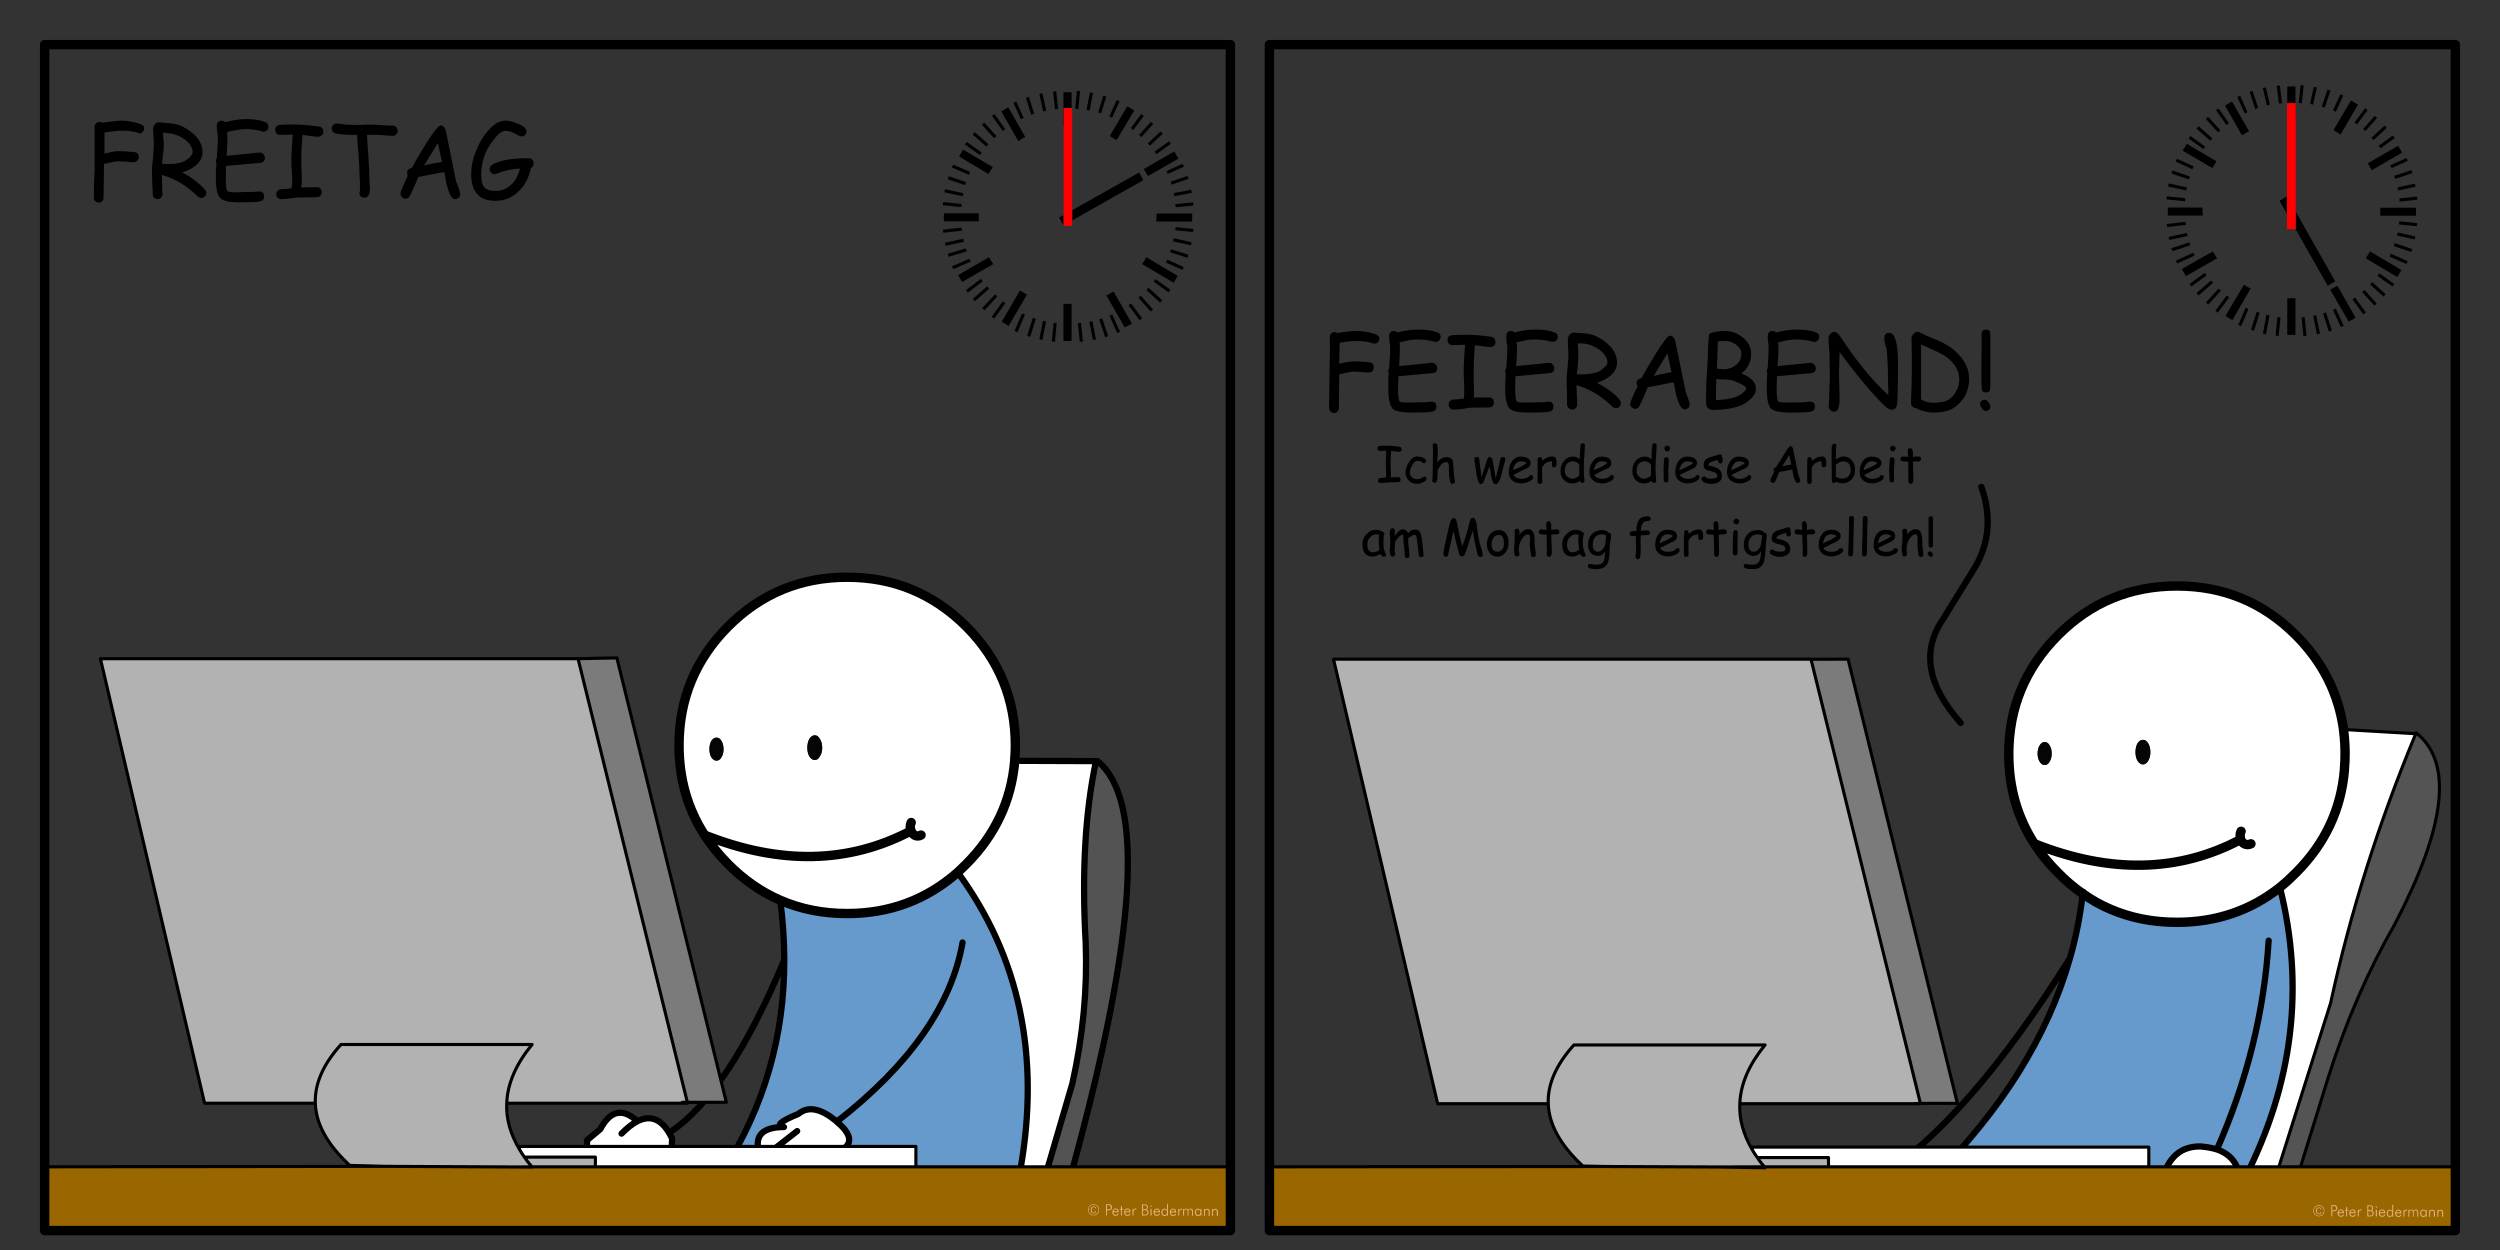 
<svg xmlns="http://www.w3.org/2000/svg" version="1.1" xmlns:xlink="http://www.w3.org/1999/xlink" preserveAspectRatio="none" x="0px" y="0px" width="798px" height="399px" viewBox="0 0 798 399">
<rect x="0" y="0" width="798" height="399" fill="#333333" stroke="none"/>
<defs>
<g id="Layer7_0_FILL">
<path fill="#FFFFFF" stroke="none" d="
M 191.6 360.45
L 187.4 363.95 187.25 369.2 214.25 369.2 214.55 363.45
Q 210.3 354.45 203.45 357.9 201.1 359.1 198.4 361.85 201.1 359.1 203.45 357.9 196.4 351.4 191.6 360.45
M 267.1 358.05
Q 266.95 357.9 266.75 357.7 259.4 351.75 254.85 355.55 246.1 359.15 250.25 359.75 240.1 359.8 242.25 367.65
L 267.7 367.55
Q 274.7 364.4 267.1 358.05
M 254.45 361.05
L 246.95 366.9 254.45 361.05
M 323.9 242.85
L 323.9 242.8
Q 323.9 242.6 323.9 242.5 324.1 240.25 324.1 237.95 324.1 215.7 308.4 199.95 292.65 184.25 270.4 184.25 248.15 184.25 232.45 199.95 216.75 215.7 216.75 237.95 216.75 253.9 224.9 266.55 261.05 280.9 290.8 265.2 290.55 264.65 290.55 263.9 290.55 263.2 290.85 262.55 290.55 263.2 290.55 263.9 290.55 264.65 290.8 265.2 291 265.65 291.25 266 292 266.85 292.95 266.85 293.5 266.85 294 266.55 293.5 266.85 292.95 266.85 292 266.85 291.25 266 291 265.65 290.8 265.2 261.05 280.9 224.9 266.55 228.05 271.4 232.45 275.85 239.95 283.4 249.05 287.35 258.8 291.6 270.4 291.6 290.75 291.6 305.7 278.45 307.05 277.2 308.4 275.85 322.3 261.9 323.9 242.85
M 261.7 235.85
Q 262.45 237.05 262.45 238.7 262.45 240.3 261.7 241.45 261.05 242.6 260.1 242.6 259.1 242.6 258.35 241.45 257.7 240.3 257.7 238.7 257.7 237.05 258.35 235.85 259.1 234.7 260.1 234.7 261.05 234.7 261.7 235.85
M 230.95 239.15
Q 230.95 240.65 230.3 241.7 229.7 242.8 228.7 242.8 227.75 242.8 227.05 241.7 226.45 240.65 226.45 239.15 226.45 237.6 227.05 236.5 227.75 235.45 228.7 235.45 229.7 235.45 230.3 236.5 230.95 237.6 230.95 239.15
M 342.3 345.85
Q 347.4 322.95 346.55 301 344.65 267.2 349.85 242.95
L 323.9 242.85
Q 322.3 261.9 308.4 275.85 307.05 277.2 305.7 278.45 335.4 319 325.65 373.7
L 334.15 373.7 342.3 345.85
M 707.65 366.9
Q 705.4 366.2 702.5 365.95 693.1 365.75 690.2 376.45
L 714.95 376.3
Q 714.3 369.2 707.65 366.9
M 748.35 245.6
L 748.35 245.55
Q 748.35 245.35 748.35 245.3 748.55 243.05 748.55 240.7 748.55 237.15 748.15 233.8 748.1 233.4 748.05 233 748.05 232.9 748.05 232.85
L 748.05 232.8
Q 745.65 215.6 732.85 202.75 717.15 187.05 694.9 187.05 672.6 187.05 656.95 202.75 641.2 218.5 641.2 240.7 641.2 256.65 649.35 269.3 685.55 283.7 715.25 267.95 715.05 267.45 715.05 266.7 715.05 265.95 715.35 265.35 715.05 265.95 715.05 266.7 715.05 267.45 715.25 267.95 715.4 268.4 715.7 268.8 716.45 269.6 717.45 269.6 717.95 269.6 718.5 269.35 717.95 269.6 717.45 269.6 716.45 269.6 715.7 268.8 715.4 268.4 715.25 267.95 685.55 283.7 649.35 269.3 652.5 274.2 656.95 278.6 660.65 282.4 664.8 285.25
L 665.05 284.75 664.8 285.25
Q 668.95 288.2 673.5 290.15 683.3 294.4 694.9 294.4 713.6 294.4 727.75 283.25 728.3 282.8 728.75 282.4 729.45 281.8 730.15 281.2 731.5 279.95 732.85 278.6 746.8 264.65 748.35 245.6
M 654.9 240.55
Q 654.9 242.05 654.25 243.1 653.65 244.2 652.65 244.2 651.7 244.2 651.05 243.1 650.4 242.05 650.4 240.55 650.4 239 651.05 237.95 651.7 236.85 652.65 236.85 653.65 236.85 654.25 237.95 654.9 239 654.9 240.55
M 685.7 237.25
Q 686.4 238.45 686.4 240.1 686.4 241.7 685.7 242.85 685 244 684.05 244 683.05 244 682.3 242.85 681.65 241.7 681.65 240.1 681.65 238.45 682.3 237.25 683.05 236.15 684.05 236.15 685 236.15 685.7 237.25
M 771.05 234.35
Q 771.05 234.25 771.1 234.2
L 748.05 232.85
Q 748.05 232.9 748.05 233 748.1 233.4 748.15 233.8 748.55 237.15 748.55 240.7 748.55 243.05 748.35 245.3 748.35 245.35 748.35 245.55
L 748.35 245.6
Q 746.8 264.65 732.85 278.6 731.5 279.95 730.15 281.2 729.45 281.8 728.75 282.4 728.3 282.8 727.75 283.25 739.7 330.85 716.45 376.3
L 726.2 376.3 743.95 320.1
Q 753.25 277.2 771.05 234.35 Z"/>

<path fill="#6699CC" stroke="none" d="
M 270.4 291.6
Q 258.8 291.6 249.05 287.35 250.3 296.95 250.35 306.1 250.3 306.25 250.35 306.4 250.4 342.9 231.1 373.35
L 325.65 373.7
Q 335.4 319 305.7 278.45 290.75 291.6 270.4 291.6
M 266.75 357.7
Q 266.95 357.9 267.1 358.05 302 330.85 307.25 300.85 302 330.85 267.1 358.05 274.7 364.4 267.7 367.55
L 242.25 367.65
Q 240.1 359.8 250.25 359.75 246.1 359.15 254.85 355.55 259.4 351.75 266.75 357.7
M 673.5 290.15
Q 668.95 288.2 664.8 285.25 663.65 295.65 660.75 305.8 650.05 343.45 616.3 376.85
L 690.2 376.45
Q 693.1 365.75 702.5 365.95 705.4 366.2 707.65 366.9 722.1 334 724.15 300.25 722.1 334 707.65 366.9 714.3 369.2 714.95 376.3
L 716.45 376.3
Q 739.7 330.85 727.75 283.25 713.6 294.4 694.9 294.4 683.3 294.4 673.5 290.15 Z"/>

<path fill="#050505" stroke="none" d="
M 230.3 241.7
Q 230.95 240.65 230.95 239.15 230.95 237.6 230.3 236.5 229.7 235.45 228.7 235.45 227.75 235.45 227.05 236.5 226.45 237.6 226.45 239.15 226.45 240.65 227.05 241.7 227.75 242.8 228.7 242.8 229.7 242.8 230.3 241.7
M 262.45 238.7
Q 262.45 237.05 261.7 235.85 261.05 234.7 260.1 234.7 259.1 234.7 258.35 235.85 257.7 237.05 257.7 238.7 257.7 240.3 258.35 241.45 259.1 242.6 260.1 242.6 261.05 242.6 261.7 241.45 262.45 240.3 262.45 238.7
M 686.4 240.1
Q 686.4 238.45 685.7 237.25 685 236.15 684.05 236.15 683.05 236.15 682.3 237.25 681.65 238.45 681.65 240.1 681.65 241.7 682.3 242.85 683.05 244 684.05 244 685 244 685.7 242.85 686.4 241.7 686.4 240.1
M 654.25 243.1
Q 654.9 242.05 654.9 240.55 654.9 239 654.25 237.95 653.65 236.85 652.65 236.85 651.7 236.85 651.05 237.95 650.4 239 650.4 240.55 650.4 242.05 651.05 243.1 651.7 244.2 652.65 244.2 653.65 244.2 654.25 243.1 Z"/>

<path fill="#525352" stroke="none" d="
M 350.3 242.95
L 349.85 242.95
Q 344.65 267.2 346.55 301 347.4 322.95 342.3 345.85
L 334.15 373.7 342.2 373.7
Q 373.15 261.15 350.3 242.95 Z"/>

<path fill="#535453" stroke="none" d="
M 771.1 234.2
Q 771.05 234.25 771.05 234.35 753.25 277.2 743.95 320.1
L 726.2 376.3 733.15 376.3 742.95 344.65
Q 751.45 317.55 764.45 294.95 789 247.9 771.2 233.9 771.15 234.05 771.1 234.2 Z"/>
</g>

<g id="Layer6_0_FILL">
<path fill="#B1B2B1" stroke="none" d="
M 169.8 372.45
L 190.05 372.45 190.05 369.35 167.4 369.35
Q 168.45 370.95 169.8 372.45
M 100.65 352.15
Q 100.95 362.1 111.65 372
L 123.3 372.3 165.5 372.5 169.8 372.45
Q 168.45 370.95 167.4 369.35 166.5 368.1 165.8 366.85 161.4 359.45 161.75 352.15 162.1 342.8 169.85 333.4
L 108.85 333.4
Q 100.3 342.85 100.65 352.15
M 100.65 352.15
Q 100.3 342.85 108.85 333.4
L 169.85 333.4
Q 162.1 342.8 161.75 352.15
L 219.45 352.15 219.4 351.85 217.75 351.85 219.4 351.85 184.6 210.6 184.45 210.25 32.05 210.25 65.3 352.15 100.65 352.15
M 613 352.2
L 610.75 352.3 613 352.3 613 352.2
M 560.95 369.5
Q 561.9 371 563.2 372.45
L 583.65 372.45 583.65 369.5 560.95 369.5
M 494.2 352.3
Q 494.55 362.3 505.25 372.2
L 512.5 372.35 548.75 372.5 563.2 372.45
Q 561.9 371 560.95 369.5 560.05 368.3 559.35 367.05 555 359.6 555.35 352.3 555.7 342.95 563.4 333.55
L 502.4 333.55
Q 493.85 343 494.2 352.3
M 425.65 210.4
L 458.9 352.3 494.2 352.3
Q 493.85 343 502.4 333.55
L 563.4 333.55
Q 555.7 342.95 555.35 352.3
L 610.75 352.3 613 352.2 578.15 210.75 578 210.45 578 210.4 425.65 210.4 Z"/>

<path fill="#996600" stroke="none" d="
M 165.5 372.5
L 169.85 372.55
Q 169.8 372.5 169.8 372.45
L 165.5 372.5
M 392.75 392.8
L 392.75 372.45 292.35 372.45 190.05 372.45 169.8 372.45
Q 169.8 372.5 169.85 372.55
L 165.5 372.5 123.3 372.3 14.25 372.45 14.25 392.8 392.75 392.8
M 548.75 372.5
L 563.4 372.75
Q 563.25 372.65 563.2 372.45
L 548.75 372.5
M 783.75 392.8
L 783.75 372.45 685.9 372.45 583.65 372.45 563.2 372.45
Q 563.25 372.65 563.4 372.75
L 548.75 372.5 512.5 372.35 405.2 372.45 405.2 392.8 783.75 392.8 Z"/>

<path fill="#FFFFFF" stroke="none" d="
M 165.8 365.95
L 165.8 366.85
Q 166.5 368.1 167.4 369.35
L 190.05 369.35 190.05 372.45 292.35 372.45 292.35 365.95 165.8 365.95
M 685.9 372.45
L 685.9 366.15 559.35 366.15 559.35 367.05
Q 560.05 368.3 560.95 369.5
L 583.65 369.5 583.65 372.45 685.9 372.45 Z"/>

<path fill="#7A7B7A" stroke="none" d="
M 196.9 210
L 184.45 210.25 184.6 210.6 219.4 351.85 231.85 351.85 196.9 210
M 578 210.45
L 578.15 210.75 613 352.2 624.8 352.2 589.9 210.4 578 210.45 Z"/>
</g>

<g id="Layer4_0_FILL">
<path fill="#000000" stroke="none" d="
M 49 43.7
Q 49.1 45.3 49.1 46.1 49.1 47.55 48.85 50.35 48.5 53.2 48.5 54.65 48.5 55.85 48.6 58.3 48.75 60.7 48.75 62 48.75 62.65 49.15 63.1 49.6 63.55 50.3 63.55 50.95 63.55 51.4 63.1 51.85 62.65 51.85 62
L 51.65 55.85
Q 57.9 57.55 63.15 62.75 63.7 63.2 64.25 63.2 64.85 63.2 65.3 62.75 65.85 62.3 65.85 61.6 65.85 61 65.4 60.55 63 57.65 58.15 55 60.75 54.25 62.45 52.85 64.65 50.95 64.65 48.65 64.65 43.75 58.3 40.4 56.9 39.65 54.7 39.4
L 50.95 39.05
Q 49.9 39 49.3 39.8 48.85 40.5 48.85 41.4 48.85 42.2 49 43.7
M 54.3 42.6
Q 56.8 42.9 59.05 44.55 61.5 46.45 61.5 48.65 61.5 49.15 60.6 50.15 59.9 50.9 59.05 51.35 57.1 52.4 53.1 52.4 52.9 52.4 52.45 52.3 51.9 52.3 51.7 52.3
L 52.05 49.25
Q 52.3 47.35 52.3 46.25 52.3 45.5 52.15 44.3
L 52 42.35 54.3 42.6
M 44 42.35
Q 44.3 42.6 44.5 42.6 45.2 42.6 45.6 42 46.05 41.55 46.05 40.85 46.05 39.75 42.95 39.05 40.6 38.5 38.8 38.5 37.7 38.5 36.2 38.7 34.6 38.85 32.65 39.2 32.3 38.9 31.7 38.9 31.05 38.9 30.65 39.4 30.2 39.8 30.2 40.55 30.2 41.2 30.2 42.6 30.2 44 30.2 44.65 30.2 47.7 30.2 53.9 29.95 60.05 29.95 63.1 29.95 63.8 30.45 64.2 30.85 64.65 31.6 64.65 32.3 64.65 32.65 64.2 33.05 63.8 33.05 63.1
L 33.2 52.3
Q 36.7 51.5 37.8 51.5 38.65 51.5 40.25 51.6 41.95 51.8 42.7 51.8 43.4 51.8 43.8 51.25 44.3 50.8 44.3 50.15 44.3 48.65 42.8 48.55 40.15 48.25 37.8 48.25 36.25 48.25 33.35 49.05
L 33.35 42.3
Q 35.05 42 36.45 41.9 37.8 41.7 38.8 41.7 41.95 41.7 44 42.35
M 88.25 42.6
Q 88.75 43.05 89.35 43.05
L 93.45 42.95
Q 93 48.35 93 51.95 93 53 93.1 54.55 93.3 56.15 93.3 57.2 93.3 58.75 93.05 60.1 90.75 60.4 89.75 60.4 89.05 60.4 88.6 60.95 88.2 61.3 88.2 62 88.2 62.75 88.6 63.1 89.05 63.55 89.75 63.55 90.75 63.55 92.8 63.3 94.8 63 95.9 63 96.8 63 98.5 63 100.3 62.95 101.1 62.95 101.8 62.95 102.25 62.5 102.7 62 102.7 61.3 102.7 60.65 102.25 60.2 101.8 59.75 101.1 59.75
L 96.15 59.85
Q 96.35 58.6 96.35 57.1 96.35 56.05 96.25 54.4 96.15 52.85 96.15 51.8 96.15 47.65 96.55 43.05
L 99.05 43.4
Q 100.6 43.65 101.55 43.65 102.25 43.65 102.6 43.25 103.2 42.85 103.2 42.15 103.2 40.55 101.8 40.4 97.15 39.75 94 39.75 90.55 39.75 89.35 39.85 87.85 40.05 87.85 41.45 87.85 42.15 88.25 42.6
M 84.05 42.05
Q 84.8 42.05 85.25 41.55 85.7 41 85.7 40.4 85.7 39.35 84.65 38.95 82.3 38 78.55 38 77.1 38 75.45 38.25 73.7 38.5 71.85 39 71.4 38.55 70.7 38.55 69.2 38.55 69.2 40.4 69.2 41 69.35 42.15 69.55 43.2 69.55 43.75 69.55 45.95 69.2 50.45 68.9 50.9 68.9 51.35 68.9 51.8 69.1 52.15 69 53.5 68.9 54.7 68.9 55.9 68.9 56.9 68.9 61.95 70.4 63.3 71.75 64.6 76.65 64.6 81.5 64.6 82.95 64.3 84.3 64 84.3 62.75 84.3 61.1 82.6 61.1 82.3 61.1 81.75 61.2 81.15 61.25 80.8 61.25 79.85 61.25 77.85 61.3 75.95 61.4 75 61.4 72.9 61.4 72.55 60.95 72.05 60.35 72.05 56.9 72.05 56.05 72.1 55.1 72.1 54.1 72.15 52.95
L 83.05 52
Q 84.55 51.8 84.55 50.4 84.55 49.7 84.05 49.15 83.6 48.7 82.9 48.7 82.25 48.7 79.25 49.05
L 72.35 49.75
Q 72.6 45.95 72.6 43.75 72.6 43.2 72.5 42.15 74.25 41.7 75.75 41.45 77.3 41.2 78.55 41.2 80.95 41.2 83.6 41.9 83.9 42.05 84.05 42.05
M 125.4 43.35
Q 126 43.35 126.45 42.9 126.95 42.35 126.95 41.75 126.95 41.1 126.45 40.55 126 40.1 125.4 40.1 124.1 40.1 121.8 39.95 119.4 39.75 118.2 39.75 117.3 39.75 115.4 39.85 113.45 39.85 112.55 39.85 111.55 39.85 110 39.75 108.1 39.4 107.55 39.4 106.85 39.4 106.35 39.9 105.9 40.4 105.9 41 105.9 42.3 107.2 42.6 109.15 43.05 112.55 43.05
L 114 43.05
Q 114 45 114.45 49.35 114.75 53.35 114.75 55.6 114.75 56.35 114.9 57.85 114.9 59.45 114.9 60.2 114.9 60.4 114.9 60.95 114.75 61.3 114.75 61.6 114.75 62.3 115.25 62.75 115.8 63.1 116.4 63.1 117.3 63.1 117.75 62.1 118.1 61.3 118.1 60.3 118.1 59.75 117.95 58.6 117.9 57.55 117.9 56.95 117.9 54.5 117.6 49.95 117.2 45.15 117.15 43.05
L 118.25 43.05
Q 119.45 42.95 121.8 43.1 124.2 43.35 125.4 43.35
M 140.6 40.05
Q 139.7 40.05 135.95 45.9 133.25 50.2 131.5 53.6 129.95 53.9 129.95 55.15 129.95 55.7 130.15 56.15 127.85 61 127.85 61.75 127.85 62.5 128.35 62.95 128.8 63.4 129.45 63.4 130.35 63.4 130.85 62.5 132.7 58.6 133.55 56.5
L 137.65 55.7
Q 140.25 55.15 141.85 54.95 142.1 56.6 142.35 57.8 142.6 59.1 142.85 59.85 143.85 63.55 145.3 63.55 145.95 63.55 146.4 63.1 146.9 62.6 146.9 61.95 146.9 61.45 146.45 60.2
L 145.55 57.8 142.3 41.7
Q 141.85 40.05 140.6 40.05
M 141.1 51.7
Q 137.25 52.3 135.35 52.85
L 139.75 45.65 141.1 51.7
M 165.45 43.2
Q 166.1 43.55 166.45 43.55 167.1 43.55 167.55 43.1 168.05 42.6 168.05 41.9 168.05 40.55 165.2 39.45 162.8 38.5 161.4 38.5 159.2 38.5 157.2 40.3 154.2 42.95 152.35 47.25 150.4 51.5 150.4 55.55 150.4 59.85 152.35 62 154.2 64.1 158.15 64.1 162.3 64.1 165.35 61.25 168.5 58.4 169.45 53.65 170.35 53.15 170.35 52.15 170.35 51.5 169.9 50.95 169.4 50.5 168.75 50.5 160.5 50.5 157.05 52.6 156.3 53.15 156.3 53.95 156.3 54.65 156.75 55.1 157.15 55.6 157.8 55.6 158.15 55.6 158.55 55.45 161.65 54.05 165.95 53.8 165.1 57.35 162.95 59.15 160.85 60.95 158.15 60.95 155.5 60.95 154.5 59.65 153.6 58.45 153.6 55.55 153.6 49.95 157.15 45.15 158.4 43.55 159 42.95 160.3 41.75 161.4 41.75 163.05 41.75 165.45 43.2
M 480.9 170.55
Q 480.05 169.2 478.5 169.2 476.55 169.2 475.45 170.75 474.6 172.05 474.6 173.85 474.65 175.65 475.75 176.75 476.65 177.7 478 177.7 479.55 177.7 480.6 176.3 481.5 175.1 481.55 173.35 481.55 171.7 480.9 170.55
M 476.65 171.85
Q 477.25 170.7 478.45 170.75 480.15 170.75 480.05 173.75 480 174.9 479.35 175.55 478.8 176.1 478 176.1 477.25 176.1 476.75 175.65 476.1 174.95 476.1 173.85 476.1 172.75 476.65 171.85
M 471.45 168.45
Q 471.4 167.05 471.15 166.65 470.85 165.3 470.2 165.3 469.65 165.3 469.35 165.85 469.15 166.3 469 166.95
L 468.75 168.1
Q 467.95 171.3 466.75 174.35 465.9 171.3 465.45 168.85 465.1 166.65 464.8 165.95 464.6 165.4 464.05 165.4 463.6 165.4 463.3 165.85 462.9 166.35 462.5 168.1
L 461.25 173.7
Q 460.75 175.65 460.75 176.9 460.75 177.25 460.9 177.45 461.15 177.75 461.5 177.75 462.05 177.75 462.25 177.05 462.55 175.7 462.7 175
L 463.95 169.5
Q 464.6 172.65 465.4 175.4
L 465.6 176.3
Q 465.7 176.75 465.9 177.05 466.15 177.6 466.6 177.6 467.2 177.6 467.55 177 467.8 176.4 468.1 175.55
L 470.1 169.35
Q 470.8 173.65 471.15 174.9
L 471.45 176.25
Q 471.55 177.05 471.85 177.45 472.15 177.8 472.5 177.8 472.8 177.8 473.05 177.65 473.3 177.45 473.3 177.05 473.3 176.8 473.05 175.7
L 472.65 174.5
Q 471.9 171.95 471.45 168.45
M 444.95 168.85
Q 444.75 168.6 444.5 168.6 443.6 168.6 443.6 170.3 443.6 170.8 443.75 171.6 443.8 172.4 443.8 172.85 443.8 173.3 443.75 174.2 443.6 175.15 443.6 175.65 443.6 177.65 444.5 177.65 444.8 177.65 445.05 177.45 445.35 177.2 445.35 176.9 445.35 176.7 445.25 176.3 445.15 175.85 445.15 175.65 445.15 175.2 445.25 174.2 445.35 173.35 445.35 172.9 445.6 172.65 445.7 172.4
L 446.6 171.3
Q 447.2 170.8 447.75 170.55 447.95 171.05 447.95 171.85 447.95 172.8 448.2 174.65 448.4 176.45 448.4 177.45 448.4 177.75 448.55 177.95 448.85 178.15 449.1 178.15 449.5 178.15 449.65 177.95 449.9 177.75 449.9 177.45 449.9 176.6 449.75 175.4
L 449.5 173.3
Q 449.5 172.65 449.5 171.85 449.75 171.6 450.5 171.1 451.25 170.65 451.55 170.65 451.85 170.65 452.1 171.3 452.3 171.85 452.35 172.4
L 452.6 174.75
Q 452.8 176.35 452.9 177.2 453.05 177.8 453.65 177.8 453.95 177.8 454.25 177.65 454.4 177.45 454.4 177.05 454.1 174 453.95 172.65 453.65 170.8 453.55 170.55 453.1 169.05 451.75 169.05 451 169.05 450.4 169.35 449.85 169.65 449.45 170.25 448.95 168.95 447.75 168.95 447.15 168.95 446.4 169.65 445.6 170.3 445.2 171.15
L 445.2 170.35
Q 445.2 170.25 445.2 169.9 445.35 169.55 445.35 169.45 445.35 169.2 444.95 168.85
M 439.25 169.1
Q 437.45 169.1 436.2 170.5 434.9 171.75 434.9 173.7 434.9 175.65 435.65 176.6 436.5 177.65 438.3 177.65 438.75 177.65 439.25 177.45 439.9 177.25 440.6 176.8 440.85 177.05 441.05 177.45 441.5 177.75 441.75 177.75 441.95 177.75 442.2 177.6 442.45 177.35 442.45 177.05
L 442.4 176.9
Q 442.2 176.6 442.2 176.55 441.75 175.5 441.75 175.1 441.6 174.55 441.6 173.55 441.6 172.5 441.65 171.85 441.65 171.15 441.75 170.85 441.9 170.7 441.9 170.55 441.9 169.9 440.85 169.45 440 169.1 439.25 169.1
M 440.1 171.6
Q 440.1 172 440.1 172.4 440.1 173.35 440.3 175.45 439.8 175.9 439.55 176 439 176.3 438.3 176.3 437.4 176.3 436.9 175.65 436.45 175 436.45 173.75 436.45 172.4 437.35 171.5 438.2 170.55 439.4 170.55 439.55 170.55 439.8 170.55 439.95 170.65 440.25 170.8 440.15 171.25 440.1 171.6
M 438.75 109.7
Q 439.5 109.7 439.95 109.1 440.3 108.6 440.3 107.95 440.3 106.85 437.2 106.15 434.85 105.65 433.1 105.65 431.95 105.65 430.35 105.8 428.85 105.95 426.9 106.35 426.55 106 425.95 106 425.35 106 424.9 106.45 424.45 107 424.45 107.65 424.45 108.35 424.5 109.7 424.5 111.1 424.5 111.75 424.5 114.85 424.35 121.05 424.25 127.15 424.25 130.2 424.25 130.85 424.7 131.3 425.2 131.85 425.85 131.85 426.45 131.85 427 131.3 427.35 130.85 427.35 130.2
L 427.5 119.5
Q 431.05 118.6 432.05 118.6 432.9 118.6 434.55 118.75 436.1 118.9 436.9 118.9 437.65 118.9 438.1 118.45 438.5 117.9 438.5 117.15 438.5 115.8 437.1 115.65 434.55 115.35 432.05 115.35 430.65 115.35 427.5 116.1
L 427.6 109.4
Q 429.3 109.1 430.65 108.95 432.05 108.85 433.1 108.85 436.3 108.85 438.2 109.6 438.5 109.7 438.75 109.7
M 475.55 145.9
Q 474.9 145.9 474.7 146.75 473.75 149.85 472.9 152.3
L 472.3 147.55
Q 472.2 146.95 472.15 146.45 472 145.85 471.45 145.85 471.15 145.85 470.85 146 470.65 146.2 470.65 146.6 470.65 147.05 470.75 147.8
L 470.95 148.95
Q 471.15 151 471.45 152.2 472 154.55 472.6 154.55 473.1 154.45 473.35 154.1 473.55 153.95 473.65 153.55
L 475.45 148.85 475.8 150.65
Q 475.9 151.75 476.1 152.45 476.5 154.55 477.4 154.55 477.9 154.55 478.1 154.15 478.65 153.4 478.9 152.75 479.8 149.45 480.45 146.95 480.5 146.65 480.5 146.6 480.5 146.3 480.3 146.05 480.05 145.9 479.7 145.9 479.15 145.9 479 146.3
L 477.45 152.65
Q 477.2 151.6 476.9 149.6 476.65 147.8 476.45 146.85 476.1 145.9 475.55 145.9
M 457.45 141.65
Q 457.3 141.9 457.3 142.25 457.3 142.55 457.4 142.95 457.4 143.35 457.4 143.7 457.4 144.1 457.4 145
L 457.3 151.95
Q 457.3 152.8 457.25 153 457.15 153.25 457.15 153.35 457.15 153.7 457.4 153.85 457.65 154.1 458 154.1 458.45 154.1 458.6 153.65 458.9 153.1 458.9 150.1 459.65 148.75 460 148.3 460.75 147.5 461.75 147.5 462.5 147.5 462.5 148.95 462.5 149.15 462.5 149.6 462.45 149.9 462.45 150.1 462.45 150.95 462.55 152 462.8 153.2 462.9 153.8 463.05 154.45 463.6 154.45 463.95 154.45 464.2 154.2 464.4 154 464.4 153.7 464.4 153.55 464.35 153.5 464.25 152.75 464.15 151.85
L 463.9 148.7
Q 463.85 147.3 463.6 146.75 463.05 145.9 461.75 145.9 461 145.9 460.15 146.3 459.45 146.75 458.8 147.55
L 458.8 146.95
Q 458.8 146.05 458.9 145.15 458.95 144.35 458.95 143.5 458.95 142.9 458.8 142.1 458.65 141.5 458.1 141.5 457.75 141.5 457.45 141.65
M 452.35 147.1
Q 453.4 147.1 453.95 147.5 453.95 147.55 454.2 147.8 454.3 147.85 454.6 147.85 454.85 147.85 455.05 147.65 455.2 147.4 455.2 147.1 455.2 146.45 454 146 453.1 145.7 452.35 145.7 450.85 145.7 449.75 147.55 448.65 149.15 448.65 150.8 448.65 152.45 449.8 153.5 450.8 154.45 452.45 154.45 453.2 154.45 454.2 154 455.35 153.4 455.35 152.85 455.35 152.55 455.2 152.35 455 152.1 454.7 152.1 454.6 152.1 454.4 152.2
L 453.5 152.75
Q 452.9 152.95 452.45 152.95 451.4 152.95 450.75 152.4 450.05 151.85 450.05 150.8 450.05 149.85 450.75 148.55 451.55 147.1 452.35 147.1
M 447.4 143.4
Q 447.4 142.7 446.7 142.6 444.35 142.25 442.8 142.25 441.05 142.25 440.45 142.35 439.7 142.4 439.7 143.15 439.7 143.5 439.95 143.75 440.15 143.95 440.55 143.95
L 442.5 143.85
Q 442.35 146.6 442.35 148.4 442.35 148.95 442.4 149.65 442.45 150.5 442.45 151 442.45 151.85 442.35 152.45 441.05 152.6 440.6 152.6 440.3 152.6 440.1 152.85 439.85 153.1 439.85 153.4 439.85 153.75 440.1 154 440.3 154.2 440.6 154.2 441.15 154.2 442.2 154.1 443.15 153.95 443.75 153.95 444.2 153.95 444.95 153.95 445.9 153.85 446.35 153.85 446.7 153.85 446.9 153.7 447.05 153.4 447.05 153.1 447.05 152.75 446.9 152.5 446.7 152.3 446.35 152.3
L 443.9 152.35
Q 444 151.7 444 151 444 150.5 443.9 149.6 443.85 148.75 443.85 148.3 443.85 146.2 444.05 143.95
L 445.35 144.1
Q 446.05 144.2 446.6 144.2 446.85 144.2 447.05 144.1 447.4 143.85 447.4 143.4
M 458.3 109.15
Q 458.95 109.15 459.4 108.6 459.85 108.15 459.85 107.5 459.85 106.45 458.8 106.1 456.5 105.2 452.75 105.2 451.3 105.2 449.6 105.4 447.95 105.65 446.05 106.1 445.6 105.65 444.95 105.65 443.4 105.65 443.4 107.5 443.4 108.1 443.55 109.3 443.75 110.35 443.75 110.85 443.75 113.05 443.4 117.55 443.15 117.9 443.15 118.5 443.15 118.95 443.25 119.25 443.15 120.6 443.15 121.9 443.15 123 443.15 124.05 443.15 129 444.6 130.5 446 131.7 450.75 131.7 455.75 131.7 457.15 131.4 458.5 131.15 458.5 129.8 458.5 128.2 456.8 128.2 456.5 128.2 455.95 128.3 455.35 128.4 455 128.4 453.95 128.4 452.1 128.45 450.1 128.5 449.2 128.5 447.05 128.5 446.75 128.1 446.25 127.5 446.25 124.05 446.25 123.15 446.3 122.25 446.35 121.15 446.35 120.1
L 457.3 119.1
Q 458.75 118.95 458.75 117.55 458.75 116.8 458.2 116.35 457.85 115.8 457.1 115.8 456.4 115.8 453.4 116.2
L 446.6 116.85
Q 446.85 113.05 446.85 110.85 446.85 110.35 446.75 109.3 448.4 108.85 449.95 108.55 451.4 108.35 452.75 108.35 455.2 108.35 457.85 109.05 458.1 109.15 458.3 109.15
M 476.85 110.4
Q 477.35 109.9 477.35 109.25 477.35 107.75 476 107.5 471.3 106.85 468.25 106.85 464.7 106.85 463.5 107 462.05 107.15 462.05 108.55 462.05 109.3 462.5 109.7 462.9 110.15 463.6 110.15
L 467.65 110.05
Q 467.2 115.45 467.2 119 467.2 120.1 467.3 121.65 467.4 123.25 467.4 124.3 467.4 125.9 467.25 127.2 464.95 127.55 463.9 127.55 463.25 127.55 462.85 128 462.4 128.45 462.4 129.15 462.4 129.8 462.85 130.25 463.25 130.75 463.9 130.75 464.95 130.75 467.05 130.5 469.05 130.1 470.05 130.1 470.95 130.1 472.65 130.1 474.45 130.05 475.35 130.05 475.95 130.05 476.45 129.6 476.85 129.15 476.85 128.45 476.85 127.75 476.45 127.3 475.95 126.85 475.35 126.85
L 470.4 126.9
Q 470.5 125.8 470.5 124.25 470.5 123.15 470.4 121.55 470.4 119.95 470.4 118.9 470.4 114.75 470.75 110.2
L 473.3 110.5
Q 474.75 110.75 475.8 110.75 476.4 110.75 476.85 110.4
M 616.05 176
Q 615.85 176 615.6 176.15 615.3 176.35 615.3 176.7 615.3 177 615.65 177.35 615.95 177.75 616.35 177.75 616.65 177.75 616.8 177.6 617 177.35 617 177.05 617 176.75 616.65 176.35 616.4 176 616.05 176
M 617 165.45
Q 617 164.8 616.35 164.8 615.6 164.8 615.6 165.45 615.6 166.6 615.6 168.85 615.6 171.05 615.6 172.2 615.6 172.5 615.6 173.1 615.6 173.8 615.6 174.15 615.6 174.75 616.35 174.75 617 174.75 617 174.15
L 617 165.45
M 586.5 169.5
Q 585.65 169.1 584.45 169.1 582.6 169.1 581.55 170.55 580.5 172 580.5 174 580.5 175.7 581.7 176.7 582.85 177.6 584.6 177.6 585.75 177.6 586.9 177.05 588.35 176.45 588.35 175.65 588.35 175.25 588.1 175.1 587.9 174.95 587.6 174.95 587.3 174.95 587 175.25 586.8 175.7 585.85 176 585.1 176.15 584.6 176.15 583.7 176.15 583.05 175.85 582.4 175.55 582 174.95
L 585 173.45
Q 586.25 172.9 586.55 172.65 587.55 172 587.55 171.15 587.55 170.05 586.5 169.5
M 582.8 171.25
Q 583.4 170.55 584.45 170.55 585.55 170.55 586.25 171.1 585.65 171.6 584.25 172.35
L 581.85 173.45
Q 582.15 172 582.8 171.25
M 575.9 166.35
Q 575.55 166.35 575.4 166.65 575.1 166.8 575.1 167.1 575.1 167.35 575.25 168.1 575.25 168.75 575.25 169.2
L 573.6 168.95
Q 573.25 168.95 573 169.2 572.85 169.45 572.85 169.8 572.85 170.55 573.5 170.55 574.7 170.65 575.25 170.7
L 575.45 175.25
Q 575.45 175.55 575.4 176.1 575.4 176.75 575.4 177.05 575.4 177.35 575.55 177.5 575.75 177.75 576.15 177.75 576.95 177.75 576.9 176
L 576.8 170.7
Q 577.65 170.55 577.85 170.55 578 170.55 578.25 170.55 578.45 170.55 578.7 170.55 578.95 170.55 579.2 170.35 579.4 170.2 579.4 169.8 579.4 169.2 578.95 169.05 578.7 168.95 577.85 168.95 577.65 168.95 576.75 169.2
L 576.8 168.15
Q 576.8 167.75 576.75 167.5 576.6 166.35 575.9 166.35
M 607.45 168.95
Q 607.2 169.2 607.2 169.5 607.2 169.75 607.25 170.25 607.3 170.7 607.3 171 607.3 171.75 607.2 173.2 607 174.65 607 175.45 607 175.65 607.05 176.1 607.2 176.55 607.2 176.8 607.2 177.2 607.35 177.45 607.6 177.6 607.95 177.6 608.2 177.6 608.5 177.45 608.7 177.2 608.7 176.8 608.7 176.55 608.65 176.1 608.55 175.65 608.55 175.45 608.55 175.05 608.65 174.65 608.7 174.2 608.7 173.9 609.1 172.4 609.85 171.55 610.6 170.55 611.5 170.55 612.1 170.55 612.1 172.1 612.1 172.4 612.1 172.9 612.05 173.4 612.05 173.7 612.05 174.5 612.15 175.35
L 612.4 177.05
Q 612.45 177.8 613.15 177.8 613.45 177.8 613.75 177.6 613.9 177.35 613.9 177.05 613.9 176.35 613.8 175.35 613.6 174.3 613.6 173.7
L 613.6 172.2
Q 613.5 170.75 613.2 170.05 612.75 168.9 611.5 168.9 610.05 168.9 608.8 170.65
L 608.8 169.75
Q 608.8 168.75 607.95 168.75 607.7 168.75 607.45 168.95
M 601.9 169.1
Q 600.1 169.1 599 170.55 598.05 172 598.05 174 598.05 175.7 599.2 176.7 600.3 177.6 602.05 177.6 603.2 177.6 604.35 177.05 605.8 176.45 605.8 175.65 605.8 175.25 605.55 175.1 605.4 174.95 605.1 174.95 604.75 174.95 604.45 175.25 604.25 175.7 603.3 176 602.65 176.15 602.05 176.15 601.2 176.15 600.55 175.85 599.85 175.55 599.45 174.95
L 602.45 173.45
Q 603.7 172.9 604.1 172.65 604.95 172 604.95 171.15 604.95 170.05 604 169.5 603.1 169.1 601.9 169.1
M 600.25 171.25
Q 600.95 170.55 601.9 170.55 603.1 170.55 603.75 171.1 603.1 171.6 601.7 172.35
L 599.35 173.45
Q 599.65 172 600.25 171.25
M 591.8 165.5
Q 591.8 164.7 590.95 164.7 590.2 164.7 590.2 165.5 590.2 166.65 590.2 168.3 590.15 169.9 590.15 171.1 590.15 172.05 590.05 173.9 589.95 175.85 589.95 176.8 589.95 177.6 590.7 177.6 591.4 177.6 591.5 176.8 591.55 175.65 591.55 174.95
L 591.65 171.1
Q 591.65 169.9 591.7 168.3 591.8 166.65 591.8 165.5
M 595.3 164.7
Q 594.6 164.7 594.6 165.5 594.6 166.65 594.55 168.3 594.5 169.9 594.5 171.1 594.5 172.05 594.4 173.9 594.35 175.85 594.35 176.8 594.35 177.6 595.15 177.6 595.75 177.6 595.9 176.8 595.95 175.65 595.95 174.95
L 596 171.1
Q 596 169.9 596.05 168.3 596.15 166.65 596.15 165.5 596.15 164.7 595.3 164.7
M 604.75 146.75
Q 604.75 146.4 604.45 146.15 604.3 145.95 604 145.95 603.55 145.95 603.4 146.15 603.2 146.4 603.2 146.75 603.2 147.5 603.1 148.55 603 149.6 603 150.4 603 150.95 603.1 151.85 603.1 152.75 603.1 153.2 603.1 153.55 603.3 153.75 603.55 154 603.8 154 604.2 154 604.45 153.75 604.6 153.55 604.6 153.2 604.6 152.75 604.55 151.85 604.55 150.95 604.55 150.4 604.55 149.6 604.65 148.55 604.75 147.5 604.75 146.75
M 603.55 142.55
Q 603.3 142.8 603.3 143.15 603.3 143.5 603.55 143.8 603.8 144.1 604.2 144.1 604.55 144.1 604.8 143.8 605.1 143.5 605.1 143.15 605.1 142.8 604.8 142.55 604.55 142.25 604.2 142.25 603.8 142.25 603.55 142.55
M 599.5 146.2
Q 598.7 145.75 597.4 145.75 595.6 145.75 594.55 147.3 593.6 148.7 593.6 150.65 593.6 152.45 594.8 153.4 595.9 154.3 597.65 154.3 598.75 154.3 599.9 153.75 601.3 153.1 601.3 152.3 601.3 152 601.15 151.85 600.95 151.6 600.65 151.6 600.3 151.6 600.1 152 599.85 152.4 598.85 152.65 598.15 152.85 597.65 152.85 596.75 152.85 596.15 152.55 595.45 152.2 595.05 151.6
L 598.05 150.1
Q 599.2 149.6 599.65 149.35 600.55 148.7 600.55 147.85 600.55 146.75 599.5 146.2
M 597.4 147.25
Q 598.6 147.25 599.3 147.8 598.7 148.3 597.3 149.05
L 594.85 150.1
Q 595.15 148.7 595.85 147.95 596.45 147.25 597.4 147.25
M 586.2 142.25
Q 586.2 141.65 585.5 141.65 585.1 141.65 584.85 142.1 584.65 142.55 584.65 143 584.65 143.6 584.65 145.15 584.65 146.75 584.65 147.3 584.65 148.1 584.7 149.8 584.7 151.45 584.7 152.2 584.7 152.45 584.7 152.85 584.7 153.25 584.7 153.5 584.7 153.75 584.9 154 585.1 154.15 585.35 154.15 585.8 154.15 586 153.75 587 154.25 588.15 154.25 589.9 154.25 591.05 153 592.15 151.75 592.15 150.05 592.15 148.25 591.2 147.05 590.15 145.7 588.45 145.7 587.9 145.7 587.3 145.95 586.7 146.2 586 146.65
L 586.05 143
Q 586.05 142.85 586.1 142.7 586.2 142.45 586.2 142.25
M 586 148.3
Q 586.8 147.8 587.15 147.55 587.8 147.25 588.45 147.25 589.5 147.25 590.2 148 590.75 148.85 590.75 150.05 590.75 151.2 590 152 589.35 152.75 588.15 152.75 587.6 152.75 587.1 152.65 586.4 152.35 586 152.2
L 586 148.3
M 576.9 146.65
Q 576.9 146.95 576.9 147.4 576.85 148 576.85 148.25
L 576.85 153.7
Q 576.85 154.45 577.55 154.45 578.3 154.45 578.3 153.7
L 578.3 149.4
Q 578.7 148.4 579.45 147.85 580.2 147.3 581.45 147.2
L 581.45 147.8
Q 581.45 148.25 581.45 148.4 581.45 149.15 582.15 149.15 582.9 149.15 582.95 148.15 582.95 148 582.95 147.65 582.95 146.65 582.6 146.2 582.35 145.7 581.7 145.7 579.85 145.7 578.4 147.1 578.4 145.9 577.55 145.9 576.9 145.9 576.9 146.65
M 605.8 121.5
Q 605.85 118.05 605.85 116.35 605.85 106.25 603.1 106.25 601.45 106.25 601.45 108.05 601.45 108.6 601.7 109.7 602.1 110.95 602.2 111.4 602.65 115.35 602.65 122.25
L 602.75 124.2
Q 602.75 125.5 602.75 126.15 598.3 122 594.65 117.4 591.55 113.65 587.65 107.75 586.45 105.95 585.6 105.95 584.85 105.95 584.25 106.55 583.65 107.15 583.65 107.9 583.65 108.9 583.8 110.8 584 112.75 584 113.7 584 114.75 584 116.85 584.1 118.95 584.1 119.95 584.1 120.9 584 122.85 583.9 124.7 583.9 125.8 583.9 126.35 583.85 127.7 583.7 129 583.7 129.65 583.7 130.35 584.15 130.8 584.7 131.4 585.5 131.4 587.2 131.4 587.2 127.2 587.2 125.85 587.1 123.3 587 120.7 587 119.4
L 587.2 112.35
Q 595.45 123.6 601.7 129.65 602.95 130.8 603.75 130.8 605.2 130.8 605.5 129.2 605.7 127.4 605.7 126.7 605.7 125 605.8 121.5
M 635.3 129.8
Q 635.3 129.15 634.7 128.4 634.15 127.6 633.5 127.6 632.9 127.6 632.45 128 632.05 128.4 632.05 128.95 632.05 129.6 632.6 130.35 633.3 131.2 633.85 131.2 634.4 131.2 634.95 130.8 635.3 130.35 635.3 129.8
M 610.6 144.85
Q 610.6 144.5 610.6 144.2 610.45 143.05 609.75 143.05 609.4 143.05 609.15 143.3 608.95 143.45 608.95 143.8 608.95 144.1 609 144.8 609.1 145.45 609.1 145.85
L 607.35 145.7
Q 607 145.7 606.85 145.95 606.6 146.15 606.6 146.45 606.6 147.2 607.3 147.25 608.5 147.35 609.1 147.35
L 609.15 152
Q 609.15 152.2 609.15 152.85 609.15 153.4 609.15 153.75 609.15 154.1 609.4 154.2 609.6 154.45 609.9 154.45 610.75 154.45 610.75 152.75
L 610.6 147.35
Q 611.4 147.25 611.65 147.25 611.85 147.25 612 147.3 612.3 147.3 612.4 147.3 612.75 147.3 612.95 147.05 613.2 146.85 613.2 146.5 613.2 145.95 612.75 145.75 612.4 145.7 611.65 145.7 611.5 145.7 610.6 145.85
L 610.6 144.85
M 610.8 106.6
Q 610.15 107.25 610.15 107.95 610.15 109.8 610.25 113.4 610.25 117 610.25 118.8 610.25 120.45 610.15 123.7 610 127.05 610 128.7 610 129.3 610.45 129.75 610.9 130.25 611.55 130.25
L 611.65 130.25
Q 612.6 130.95 614.35 131.3 615.85 131.7 616.95 131.7 619.45 131.7 621.3 131.2 622.8 130.8 623.85 130.05 626 128.55 627.35 126.15 628.55 123.6 628.55 121.05 628.55 116.55 624.95 112.9 623.3 111.2 621.3 110.05 619.5 108.95 617.4 108.2 617 108.1 614.6 107 612.45 105.9 612.1 105.9 611.4 105.9 610.8 106.6
M 620.65 113.5
Q 621 113.75 621.3 113.95 625.4 117 625.4 121.1 625.4 122.95 624.5 124.7 623.7 126.45 622.1 127.5 621.75 127.7 621.3 127.95 619.65 128.55 616.95 128.55 614.85 128.55 613.45 127.6 613.2 127.5 613.2 127.4
L 613.2 109.95
Q 619.05 112.5 620.65 113.5
M 635.3 106.55
Q 635.3 105.2 633.95 105.2 632.55 105.2 632.55 106.55 632.55 108.85 632.5 113.3 632.45 117.85 632.45 120.1 632.45 120.7 632.5 121.95 632.55 123.25 632.55 123.85 632.55 125.25 633.95 125.25 635.3 125.25 635.3 123.85
L 635.3 106.55
M 539.05 170.5
Q 539.05 169.2 538.25 169.2 537.6 169.2 537.6 169.95 537.6 170.25 537.6 170.7 537.5 171.25 537.5 171.5
L 537.5 177
Q 537.5 177.75 538.2 177.75 539 177.75 539 177
L 538.95 172.65
Q 539.45 171.7 540.15 171.15 540.85 170.65 542.1 170.55
L 542.1 171.15
Q 542.1 171.6 542.1 171.7 542.1 172.4 542.85 172.4 543.55 172.4 543.65 171.5 543.65 171.3 543.65 171 543.65 169.95 543.3 169.5 543 169 542.4 169 540.5 169 539.05 170.5
M 534.5 172.65
Q 535.35 172 535.35 171.15 535.35 170.05 534.3 169.5 533.55 169.1 532.2 169.1 530.45 169.1 529.35 170.55 528.35 172 528.35 174 528.35 175.7 529.55 176.7 530.6 177.6 532.45 177.6 533.55 177.6 534.75 177.05 536.1 176.45 536.1 175.65 536.1 175.25 535.95 175.1 535.7 174.95 535.4 174.95 535.2 174.95 534.95 175.25 534.6 175.7 533.7 176 532.95 176.15 532.45 176.15 531.6 176.15 530.9 175.85 530.3 175.55 529.85 174.95
L 532.8 173.45
Q 534.05 172.9 534.5 172.65
M 532.2 170.55
Q 533.45 170.55 534.05 171.1 533.55 171.6 532.1 172.35
L 529.7 173.45
Q 530 172 530.6 171.25 531.3 170.55 532.2 170.55
M 565.5 171.85
Q 565.5 172.65 566.1 173.1 566.55 173.4 567.6 173.7
L 568.45 173.85
Q 569.9 174.2 569.9 175.25 569.9 175.7 569.25 176 568.65 176.1 568 176.1 567.7 176.1 567.2 176 566.5 175.95 566.35 175.7 565.9 175.4 565.65 175.4 565.35 175.4 565.1 175.65 564.9 175.85 564.9 176.1 564.9 176.9 566.1 177.35 566.95 177.75 568 177.75 569.4 177.75 570.3 177.2 571.45 176.55 571.45 175.25 571.45 173.7 570.15 172.9 569.25 172.35 567.45 172 567.25 172 567 171.9 567 171.15 568.3 170.65 569.5 170.25 570.1 170.1 570.2 170.75 570.3 171 570.45 171.25 570.85 171.25 571.2 171.25 571.45 171.05 571.65 170.8 571.65 170.5 571.65 170.25 571.6 169.8 571.5 169.35 571.5 169.2 571.5 168.75 571.25 168.55 571.1 168.3 570.7 168.3 570.3 168.3 570.1 168.45 569.55 168.75 568.55 168.95 567.55 169.2 567 169.5 565.5 170.2 565.5 171.85
M 561.15 169.2
Q 559.05 169.2 557.8 170.55 556.6 171.85 556.6 173.9 556.6 175.5 557.5 176.45 558.3 177.45 559.8 177.45 560.5 177.45 561.1 177.05 561.7 176.7 562.1 175.9 562.1 177.8 561.7 178.85 561.15 180.25 559.6 180.25 558.85 180.3 558.2 180.15 557.5 180 557.2 180 556.6 180 556.6 180.65 556.6 181.35 557.5 181.5 558.25 181.65 559.35 181.65 561.1 181.65 562 180.95 562.8 180.3 563.1 179.1 563.35 178.1 563.5 176.55
L 563.65 173.85
Q 563.65 173.45 563.8 172.4 563.95 171.5 563.95 171 563.95 170.05 563.2 170.05 562.9 169.65 562.45 169.45 561.9 169.2 561.15 169.2
M 558.85 171.55
Q 559.6 170.55 561.15 170.55 561.45 170.55 561.85 170.65 562.15 170.75 562.5 171 562.2 172.8 562.1 173.65 562 174.45 561.4 175.25 560.65 176.1 559.85 176.1 558.95 176.1 558.55 175.55 558.1 175 558.1 173.85 558.1 172.4 558.85 171.55
M 554.65 171.85
Q 554.7 170.8 554.7 170.05 554.7 169.65 554.55 169.5 554.3 169.2 554 169.2 553.6 169.2 553.45 169.5 553.25 169.65 553.25 170.05 553.25 170.8 553.15 171.85 553.1 172.95 553.1 173.7 553.1 174.2 553.1 175.1 553.1 176 553.1 176.55 553.1 176.8 553.3 177.05 553.6 177.3 553.85 177.3 554.2 177.3 554.45 177.05 554.65 176.8 554.65 176.55 554.65 176 554.65 175.1 554.6 174.2 554.6 173.7 554.6 172.95 554.65 171.85
M 547.75 166.35
Q 547.4 166.35 547.15 166.65 546.95 166.8 546.95 167.1 546.95 167.35 547 168.1 547 168.75 547 169.2
L 545.35 168.95
Q 545.05 168.95 544.85 169.2 544.6 169.45 544.6 169.8 544.6 170.55 545.3 170.55 546.5 170.65 547 170.7
L 547.15 175.25
Q 547.15 175.55 547.15 176.1 547.15 176.75 547.15 177.05 547.15 177.35 547.4 177.5 547.6 177.75 547.9 177.75 548.75 177.75 548.75 176
L 548.6 170.7
Q 549.45 170.55 549.65 170.55 549.85 170.55 550 170.55 550.3 170.55 550.4 170.55 550.7 170.55 551 170.35 551.2 170.2 551.2 169.8 551.2 169.2 550.7 169.05 550.4 168.95 549.65 168.95 549.5 168.95 548.55 169.2
L 548.55 168.15
Q 548.55 167.75 548.55 167.5 548.45 166.35 547.75 166.35
M 553.6 165.85
Q 553.3 166.05 553.3 166.45 553.3 166.85 553.6 167.1 553.85 167.35 554.25 167.35 554.65 167.35 554.9 167.1 555.15 166.85 555.15 166.45 555.15 166.05 554.9 165.85 554.65 165.55 554.25 165.55 553.85 165.55 553.6 165.85
M 566.9 149.15
Q 566.1 149.4 566.1 150.05 566.1 150.3 566.35 150.5 565.1 152.95 565.1 153.3 565.1 153.7 565.35 153.85 565.6 154.15 565.95 154.15 566.4 154.15 566.65 153.7 567.55 151.7 567.9 150.65
L 570.1 150.25
Q 571.35 149.95 572.1 149.85 572.4 151.6 572.55 152.35 573.15 154.15 573.85 154.15 574.15 154.15 574.35 153.95 574.65 153.75 574.65 153.4 574.65 153.2 574.4 152.55
L 573.95 151.25 572.35 143.3
Q 572.1 142.4 571.5 142.4 571.05 142.4 569.25 145.4 567.9 147.55 566.9 149.15
M 571.1 145.25
L 571.8 148.3
Q 569.8 148.6 568.9 148.85
L 571.1 145.25
M 505.3 171.85
Q 505.4 171.15 505.45 170.85 505.6 170.7 505.6 170.55 505.6 169.9 504.55 169.45 503.75 169.1 503 169.1 501.25 169.1 500 170.5 498.65 171.75 498.65 173.7 498.65 175.65 499.45 176.6 500.2 177.65 502.05 177.65 502.45 177.65 503 177.45 503.65 177.25 504.35 176.8 504.5 177.05 504.8 177.45 505.25 177.75 505.45 177.75 505.75 177.75 505.9 177.6 506.2 177.35 506.2 177.05
L 506.05 176.9
Q 505.95 176.6 505.9 176.55 505.5 175.5 505.45 175.1 505.25 174.55 505.25 173.55 505.25 172.5 505.3 171.85
M 503.05 170.55
Q 503.3 170.55 503.45 170.55 503.65 170.65 503.95 170.8 503.9 171.25 503.8 171.6 503.8 172 503.8 172.4 503.8 173.35 504.05 175.45 503.5 175.9 503.2 176 502.75 176.3 502 176.3 501.1 176.3 500.65 175.65 500.2 175 500.2 173.75 500.2 172.4 501.05 171.5 501.95 170.55 503.05 170.55
M 489.85 172.2
Q 489.8 170.75 489.45 170.05 489 168.9 487.8 168.9 486.35 168.9 485 170.65
L 485 169.75
Q 485 168.75 484.25 168.75 483.9 168.75 483.65 168.95 483.45 169.2 483.45 169.5 483.45 169.75 483.5 170.25 483.5 170.7 483.5 171 483.5 171.75 483.45 173.2 483.3 174.65 483.3 175.45 483.3 175.65 483.35 176.1 483.4 176.55 483.4 176.8 483.4 177.2 483.65 177.45 483.85 177.6 484.2 177.6 484.55 177.6 484.8 177.45 485 177.2 485 176.8 485 176.55 484.85 176.1 484.8 175.65 484.8 175.45 484.8 175.05 484.85 174.65 485 174.2 485 173.9 485.4 172.4 486.15 171.55 486.9 170.55 487.8 170.55 488.4 170.55 488.4 172.1 488.4 172.4 488.3 172.9 488.3 173.4 488.3 173.7 488.3 174.5 488.45 175.35
L 488.7 177.05
Q 488.7 177.8 489.4 177.8 489.8 177.8 490.05 177.6 490.2 177.35 490.2 177.05 490.2 176.35 490.05 175.35 489.85 174.3 489.85 173.7
L 489.85 172.2
M 494.3 166.35
Q 494 166.35 493.75 166.65 493.55 166.8 493.55 167.1 493.55 167.35 493.55 168.1 493.65 168.75 493.65 169.2
L 491.9 168.95
Q 491.6 168.95 491.45 169.2 491.2 169.45 491.2 169.8 491.2 170.55 491.9 170.55 493.05 170.65 493.7 170.7
L 493.75 175.25
Q 493.75 175.55 493.75 176.1 493.7 176.75 493.7 177.05 493.7 177.35 494 177.5 494.2 177.75 494.45 177.75 495.4 177.75 495.35 176
L 495.15 170.7
Q 496 170.55 496.25 170.55 496.4 170.55 496.55 170.55 496.85 170.55 497 170.55 497.3 170.55 497.6 170.35 497.75 170.2 497.75 169.8 497.75 169.2 497.3 169.05 497 168.95 496.25 168.95 496.05 168.95 495.15 169.2
L 495.15 168.15
Q 495.15 167.75 495.15 167.5 495 166.35 494.3 166.35
M 525.85 164.8
Q 524.1 164.8 523.3 165.75 522.6 166.65 522.4 168.3 522.3 169.05 522.3 169.5
L 521.55 169.5
Q 520.2 169.55 520.2 170.3 520.2 171.1 520.95 171.1 521.2 171.1 522.15 171.05
L 522.25 175.4
Q 522.25 176.55 522.05 177.6 522.05 177.7 522.05 177.75 522.05 178.1 522.3 178.25 522.45 178.5 522.75 178.5 523.4 178.5 523.5 177.8 523.75 177.05 523.75 175.55 523.75 175.1 523.7 174.15 523.65 173.1 523.65 172.65
L 523.75 170.85
Q 525.15 170.8 525.5 170.8 525.85 170.8 526.1 170.75 526.7 170.65 526.7 170.05 526.7 169.3 525.5 169.3 525.1 169.3 523.75 169.4
L 523.8 168.9
Q 524.05 166.3 525.95 166.3 526.9 166.3 526.9 165.55 526.9 164.8 525.85 164.8
M 514.15 172.4
Q 514.25 171.5 514.25 171 514.25 170.05 513.4 170.05 513.15 169.65 512.7 169.45 512.2 169.2 511.5 169.2 509.35 169.2 508.05 170.55 506.9 171.85 506.9 173.9 506.9 175.5 507.75 176.45 508.6 177.45 510.1 177.45 510.8 177.45 511.35 177.05 512 176.7 512.4 175.9 512.35 177.8 512 178.85 511.45 180.25 509.85 180.25 509.1 180.3 508.45 180.15 507.8 180 507.55 180 506.85 180 506.85 180.65 506.85 181.35 507.8 181.5 508.55 181.65 509.55 181.65 511.3 181.65 512.25 180.95 513.1 180.3 513.4 179.1 513.7 178.1 513.75 176.55
L 513.85 173.85
Q 513.9 173.45 514.15 172.4
M 511.45 170.55
Q 511.7 170.55 512.05 170.65 512.4 170.75 512.7 171 512.5 172.8 512.4 173.65 512.25 174.45 511.65 175.25 510.9 176.1 510.1 176.1 509.2 176.1 508.85 175.55 508.4 175 508.4 173.85 508.4 172.4 509.1 171.55 509.85 170.55 511.45 170.55
M 514.35 147.85
Q 514.35 146.75 513.35 146.2 512.5 145.75 511.25 145.75 509.45 145.75 508.4 147.3 507.35 148.7 507.35 150.65 507.35 152.45 508.6 153.4 509.65 154.3 511.5 154.3 512.55 154.3 513.8 153.75 515.15 153.1 515.15 152.3 515.15 152 514.95 151.85 514.7 151.6 514.5 151.6 514.15 151.6 513.85 152 513.6 152.4 512.7 152.65 512 152.85 511.5 152.85 510.55 152.85 509.9 152.55 509.3 152.2 508.85 151.6
L 511.8 150.1
Q 513.1 149.6 513.45 149.35 514.35 148.7 514.35 147.85
M 511.25 147.25
Q 512.45 147.25 513.1 147.8 512.5 148.3 511.1 149.05
L 508.75 150.1
Q 509 148.7 509.65 147.95 510.25 147.25 511.25 147.25
M 505.25 141.5
Q 504.65 141.5 504.5 142.25 504.35 143.35 504.25 146.6
L 503.5 146.05
Q 503 145.75 502.1 145.75 500.35 145.75 499.3 147.05 498.1 148.3 498.1 150.4 498.1 152.1 499.25 153.25 500.3 154.3 501.95 154.3 502.55 154.3 503.2 154.1 503.8 153.85 504.35 153.5 504.55 154.15 505.05 154.15 505.3 154.15 505.55 154 505.75 153.75 505.75 153.5 505.75 153.4 505.75 153.3 505.55 152 505.55 149.35 505.55 148.25 505.6 147.05 505.9 143.35 505.9 142.25 505.9 141.5 505.25 141.5
M 502.15 147.25
Q 502.85 147.25 503.35 147.55 503.8 147.85 504.1 148.45
L 504.1 151.65
Q 504.05 151.85 503.9 152 503.3 152.45 503 152.55 502.55 152.8 501.95 152.8 500.95 152.8 500.2 152.1 499.5 151.4 499.5 150.4 499.5 148.75 500.2 148 500.9 147.25 502.15 147.25
M 490.8 147.4
Q 490.8 148 490.8 148.25
L 490.8 153.7
Q 490.8 154.45 491.45 154.45 492.3 154.45 492.3 153.7
L 492.2 149.4
Q 492.6 148.4 493.35 147.85 494.1 147.3 495.35 147.2
L 495.4 147.8
Q 495.4 148.25 495.4 148.4 495.4 149.15 496 149.15 496.85 149.15 496.85 148.15 496.85 148 496.85 147.65 496.85 146.65 496.55 146.2 496.25 145.7 495.55 145.7 493.75 145.7 492.3 147.1 492.3 145.9 491.55 145.9 490.8 145.9 490.8 146.65 490.8 146.95 490.8 147.4
M 488.6 147.85
Q 488.6 146.75 487.55 146.2 486.75 145.75 485.45 145.75 483.65 145.75 482.6 147.3 481.6 148.7 481.6 150.65 481.6 152.45 482.75 153.4 483.9 154.3 485.7 154.3 486.8 154.3 488 153.75 489.4 153.1 489.4 152.3 489.4 152 489.15 151.85 489 151.6 488.7 151.6 488.3 151.6 488.15 152 487.85 152.4 486.9 152.65 486.15 152.85 485.7 152.85 484.8 152.85 484.1 152.55 483.45 152.2 483.05 151.6
L 486.05 150.1
Q 487.3 149.6 487.65 149.35 488.6 148.7 488.6 147.85
M 483.85 147.95
Q 484.55 147.25 485.45 147.25 486.65 147.25 487.3 147.8 486.75 148.3 485.3 149.05
L 482.95 150.1
Q 483.2 148.7 483.85 147.95
M 496.85 108.6
Q 497.25 108.15 497.25 107.5 497.25 106.45 496.15 106.1 494 105.2 490.1 105.2 488.7 105.2 486.95 105.4 485.3 105.65 483.45 106.1 482.95 105.65 482.3 105.65 480.8 105.65 480.8 107.5 480.8 108.1 480.9 109.3 481.15 110.35 481.15 110.85 481.15 113.05 480.8 117.55 480.45 117.9 480.45 118.5 480.45 118.95 480.65 119.25 480.6 120.6 480.5 121.9 480.45 123 480.45 124.05 480.45 129 481.95 130.5 483.35 131.7 488.25 131.7 493.05 131.7 494.55 131.4 495.85 131.15 495.85 129.8 495.85 128.2 494.2 128.2 494 128.2 493.35 128.3 492.65 128.4 492.35 128.4 491.4 128.4 489.45 128.45 487.55 128.5 486.5 128.5 484.5 128.5 484.1 128.1 483.65 127.5 483.65 124.05 483.65 123.15 483.65 122.25 483.65 121.15 483.75 120.1
L 494.7 119.1
Q 496.1 118.95 496.1 117.55 496.1 116.8 495.6 116.35 495.15 115.8 494.45 115.8 493.75 115.8 490.8 116.2
L 483.95 116.85
Q 484.25 113.05 484.25 110.85 484.25 110.35 484.05 109.3 485.85 108.85 487.3 108.55 488.85 108.35 490.1 108.35 492.6 108.35 495.2 109.05 495.5 109.15 495.65 109.15 496.35 109.15 496.85 108.6
M 509.75 122.2
Q 512.35 121.35 514.05 119.95 516.15 118.1 516.15 115.75 516.15 110.85 509.85 107.5 508.45 106.75 506.2 106.45
L 502.55 106.15
Q 501.5 106.1 500.9 107 500.45 107.6 500.45 108.55 500.45 109.3 500.5 110.85 500.65 112.45 500.65 113.25 500.65 114.65 500.35 117.45 500.05 120.3 500.05 121.75 500.05 122.95 500.2 125.45 500.2 127.85 500.2 129.05 500.2 129.75 500.75 130.25 501.2 130.75 501.8 130.75 502.55 130.75 503 130.25 503.45 129.75 503.45 129.05
L 503.2 122.95
Q 509.5 124.7 514.65 129.8 515.2 130.3 515.8 130.3 516.4 130.3 517 129.8 517.35 129.4 517.35 128.7 517.35 128.15 517 127.6 514.6 124.7 509.75 122.2
M 510.55 111.65
Q 513.1 113.55 513.1 115.75 513.1 116.35 512.25 117.15 511.5 117.9 510.55 118.5 508.6 119.5 504.65 119.5 504.4 119.5 503.95 119.5 503.5 119.5 503.3 119.5
L 503.65 116.4
Q 503.8 114.55 503.8 113.3 503.8 112.55 503.75 111.4
L 503.6 109.6 505.9 109.7
Q 508.3 110.05 510.55 111.65
M 555.1 145.75
Q 553.3 145.75 552.25 147.3 551.25 148.7 551.25 150.65 551.25 152.45 552.5 153.4 553.6 154.3 555.4 154.3 556.45 154.3 557.65 153.75 559 153.1 559 152.3 559 152 558.85 151.85 558.6 151.6 558.3 151.6 558.05 151.6 557.75 152 557.5 152.4 556.6 152.65 555.85 152.85 555.4 152.85 554.45 152.85 553.85 152.55 553.15 152.2 552.7 151.6
L 555.7 150.1
Q 556.95 149.6 557.35 149.35 558.25 148.7 558.25 147.85 558.25 146.75 557.2 146.2 556.4 145.75 555.1 145.75
M 553.6 147.95
Q 554.15 147.25 555.1 147.25 556.3 147.25 556.95 147.8 556.4 148.3 555 149.05
L 552.55 150.1
Q 552.85 148.7 553.6 147.95
M 545.3 146.15
Q 543.8 146.85 543.8 148.45 543.8 149.4 544.4 149.85 544.85 150.1 545.9 150.35
L 546.7 150.55
Q 548.2 150.95 548.2 152 548.2 152.45 547.45 152.65 546.95 152.8 546.25 152.8 545.95 152.8 545.35 152.75 544.75 152.6 544.6 152.45 544.15 152.05 543.95 152.05 543.65 152.05 543.35 152.3 543.1 152.5 543.1 152.85 543.1 153.65 544.3 154.1 545.3 154.45 546.25 154.45 547.7 154.45 548.6 153.85 549.65 153.25 549.65 152 549.65 150.4 548.45 149.6 547.55 149.05 545.75 148.7 545.5 148.7 545.3 148.55 545.3 147.8 546.55 147.3 547.85 146.95 548.3 146.8 548.5 147.4 548.55 147.65 548.75 147.95 549.1 147.95 549.5 147.95 549.7 147.7 549.9 147.55 549.9 147.1 549.9 146.95 549.85 146.45 549.7 146.05 549.7 145.85 549.7 145.5 549.55 145.25 549.25 145.05 548.95 145.05 548.6 145.05 548.3 145.15 547.85 145.4 546.8 145.7 545.75 145.95 545.3 146.15
M 541.7 147.85
Q 541.7 146.75 540.7 146.2 539.9 145.75 538.6 145.75 536.8 145.75 535.7 147.3 534.75 148.7 534.75 150.65 534.75 152.45 535.95 153.4 537.05 154.3 538.85 154.3 539.95 154.3 541.1 153.75 542.5 153.1 542.5 152.3 542.5 152 542.35 151.85 542.1 151.6 541.75 151.6 541.5 151.6 541.25 152 541.05 152.4 540.05 152.65 539.35 152.85 538.85 152.85 537.9 152.85 537.3 152.55 536.6 152.2 536.15 151.6
L 539.25 150.1
Q 540.4 149.6 540.8 149.35 541.7 148.7 541.7 147.85
M 538.6 147.25
Q 539.8 147.25 540.5 147.8 539.9 148.3 538.4 149.05
L 536 150.1
Q 536.35 148.7 537.05 147.95 537.65 147.25 538.6 147.25
M 531.35 146.15
Q 531.15 146.4 531.15 146.75 531.15 147.5 531.05 148.55 531 149.6 531 150.4 531 150.95 531.05 151.85 531.05 152.75 531.05 153.2 531.05 153.55 531.3 153.75 531.5 154 531.8 154 532.1 154 532.4 153.75 532.55 153.55 532.55 153.2 532.55 152.75 532.55 151.85 532.5 150.95 532.5 150.4 532.5 149.6 532.65 148.55 532.65 147.5 532.65 146.75 532.65 146.4 532.45 146.15 532.25 145.95 531.9 145.95 531.6 145.95 531.35 146.15
M 531.5 142.55
Q 531.3 142.8 531.3 143.15 531.3 143.5 531.5 143.8 531.8 144.1 532.2 144.1 532.55 144.1 532.8 143.8 533.1 143.5 533.1 143.15 533.1 142.8 532.8 142.55 532.55 142.25 532.2 142.25 531.8 142.25 531.5 142.55
M 528.15 141.5
Q 527.45 141.5 527.4 142.25 527.2 143.35 527.15 146.6
L 526.35 146.05
Q 525.9 145.75 525 145.75 523.25 145.75 522.15 147.05 521.05 148.3 521.05 150.4 521.05 152.1 522.1 153.25 523.2 154.3 524.85 154.3 525.45 154.3 526.05 154.1 526.7 153.85 527.2 153.5 527.4 154.15 527.9 154.15 528.2 154.15 528.5 154 528.65 153.75 528.65 153.5 528.65 153.4 528.65 153.3 528.45 152 528.45 149.35 528.45 148.25 528.5 147.05 528.8 143.35 528.8 142.25 528.8 141.5 528.15 141.5
M 525.05 147.25
Q 525.75 147.25 526.2 147.55 526.7 147.85 527 148.45
L 527 151.65
Q 526.9 151.85 526.75 152 526.2 152.45 525.9 152.55 525.45 152.8 524.85 152.8 523.8 152.8 523.15 152.1 522.4 151.4 522.4 150.4 522.4 148.75 523.15 148 523.75 147.25 525.05 147.25
M 534.75 108.85
Q 534.25 107.15 533 107.15 532.1 107.15 528.5 112.95 525.75 117.4 523.95 120.7 522.4 121.1 522.4 122.25 522.4 122.85 522.75 123.25 520.35 128.15 520.35 128.95 520.35 129.6 520.9 130.05 521.35 130.5 521.95 130.5 522.75 130.5 523.3 129.65 525.2 125.7 525.95 123.6
L 530.1 122.85
Q 532.65 122.25 534.25 122.05 534.9 125.55 535.25 126.9 536.35 130.65 537.8 130.65 538.4 130.65 538.9 130.2 539.35 129.75 539.35 129 539.35 128.7 538.9 127.35
L 538.05 124.95 534.75 108.85
M 527.85 120
L 532.25 112.8 533.55 118.8
Q 529.7 119.5 527.85 120
M 556 107.5
Q 553.55 105.65 550.7 105.65 548.1 105.65 545.95 106.35 545.5 106.55 545.45 107.35 545.2 110.15 545.2 111.6 545.2 113.65 544.9 118.05 544.6 122.25 544.6 124.45
L 544.6 128.95
Q 544.6 129.65 545.2 130.25 545.8 130.85 546.5 130.85 551.95 130.85 555.45 129.5 557.05 128.95 558.45 127.65 560.5 125.9 560.5 124.05 560.5 122.55 559.35 121.35 558.2 120.15 555.85 119.2 558.95 116.85 558.95 112.9 558.95 109.7 556 107.5
M 550.7 108.85
Q 552.55 108.85 554.2 110.05 555.85 111.4 555.85 112.9 555.85 115.05 554.25 116.4 552.8 117.7 550.4 117.9 550.25 117.9 548.05 117.7
L 548.35 108.95
Q 549.05 108.85 550.7 108.85
M 552.5 121.3
Q 553.9 121.65 555.4 122.4 557.4 123.3 557.4 124.05 557.4 124.45 556.45 125.25 555.45 126.15 554.3 126.6 551.75 127.6 547.75 127.7
L 547.75 124.5
Q 547.75 122.95 547.85 121 548.75 121.1 549.65 121.1 549.85 121.1 550.25 121.1 550.7 121.1 550.85 121.1
L 552.5 121.3
M 564.4 109.3
Q 564.55 110.35 564.55 110.85 564.55 113.05 564.25 117.55 563.95 117.9 563.95 118.5 563.95 118.95 564.1 119.25 564 120.6 563.95 121.9 563.95 123 563.95 124.05 563.95 129 565.35 130.5 566.85 131.7 571.6 131.7 576.5 131.7 578 131.4 579.35 131.15 579.35 129.8 579.35 128.2 577.65 128.2 577.35 128.2 576.8 128.3 576.15 128.4 575.75 128.4 574.8 128.4 572.95 128.45 571 128.5 570.1 128.5 567.9 128.5 567.6 128.1 567.1 127.5 567.1 124.05 567.1 123.15 567.15 122.25 567.2 121.15 567.2 120.1
L 578.15 119.1
Q 579.6 118.95 579.6 117.55 579.6 116.8 579.05 116.35 578.6 115.8 577.95 115.8 577.25 115.8 574.25 116.2
L 567.4 116.85
Q 567.7 113.05 567.7 110.85 567.7 110.35 567.55 109.3 569.25 108.85 570.8 108.55 572.25 108.35 573.6 108.35 576.05 108.35 578.7 109.05 578.95 109.15 579.15 109.15 579.8 109.15 580.25 108.6 580.7 108.15 580.7 107.5 580.7 106.45 579.6 106.1 577.35 105.2 573.6 105.2 572.15 105.2 570.45 105.4 568.8 105.65 566.9 106.1 566.45 105.65 565.8 105.65 564.25 105.65 564.25 107.5 564.25 108.1 564.4 109.3 Z"/>
</g>

<g id="Layer3_0_FILL">
<path fill="#000000" stroke="none" d="
M 305.85 87.8
Q 306.45 88.85 307.1 90
L 317.05 84.3
Q 316.3 83.25 315.7 82.1
L 305.85 87.8
M 312.4 68.7
Q 312.4 68.4 312.4 68.1
L 301.35 68.1
Q 301.25 68.6 301.25 69.1 301.25 69.85 301.35 70.65
L 312.45 70.65
Q 312.4 69.7 312.4 68.7
M 315.55 55.55
Q 316.15 54.4 316.9 53.35
L 307.4 47.75
Q 306.75 48.9 306.15 49.95
L 315.55 55.55
M 365.9 82.1
Q 365.3 83.25 364.55 84.3
L 374.65 90.25
Q 375.25 89.15 375.9 88.05
L 365.9 82.1
M 369.15 68.15
Q 369.15 68.4 369.15 68.7 369.15 69.7 369.1 70.7
L 380.55 70.75
Q 380.55 69.9 380.55 69.1 380.55 68.65 380.55 68.15
L 369.15 68.15
M 365.1 53.95
Q 365.8 55.1 366.4 56.2
L 376.15 50.65
Q 375.5 49.5 374.85 48.35
L 365.1 53.95
M 327.8 94.05
Q 326.65 93.4 325.55 92.75
L 319.75 102.7
Q 320.8 103.4 321.95 104.05
L 327.8 94.05
M 355.45 93.05
Q 354.3 93.75 353.15 94.3
L 359 104.5
Q 360.1 103.9 361.3 103.3
L 355.45 93.05
M 342.05 97
Q 341.4 97 340.8 97 340.15 97 339.45 97
L 339.45 108.8
Q 340.2 108.85 340.95 108.85 341.4 108.85 342.05 108.8
L 342.05 97
M 362.05 35.25
Q 360.95 34.55 359.8 33.95
L 354.25 43.4
Q 355.35 44.1 356.4 44.75
L 362.05 35.25
M 325.05 45.05
Q 326.1 44.3 327.25 43.7
L 321.85 34.25
Q 320.75 34.85 319.6 35.55
L 325.05 45.05
M 340.95 29.45
Q 340.2 29.45 339.45 29.5
L 339.45 40.35
Q 340.15 40.3 340.8 40.3 341.4 40.3 342.05 40.35
L 342.05 29.45
Q 341.4 29.45 340.95 29.45
M 718.4 92.1
Q 717.3 91.55 716.25 90.9
L 710.35 100.85
Q 711.45 101.5 712.55 102.2
L 718.4 92.1
M 707.7 82.45
Q 706.95 81.35 706.35 80.25
L 696.45 85.85
Q 697.05 87.05 697.75 88.15
L 707.7 82.45
M 691.95 67.25
Q 691.95 68.05 691.95 68.8
L 703.15 68.8
Q 703.05 67.8 703.05 66.85 703.05 66.55 703.05 66.25
L 691.95 66.25
Q 691.95 66.75 691.95 67.25
M 710.25 33.75
L 715.65 43.2
Q 716.75 42.45 717.9 41.9
L 712.45 32.4
Q 711.3 33 710.25 33.75
M 698.05 45.9
Q 697.35 47 696.7 48.1
L 706.2 53.65
Q 706.85 52.55 707.5 51.5
L 698.05 45.9
M 756.5 80.25
Q 755.85 81.35 755.15 82.45
L 765.2 88.4
Q 765.95 87.3 766.5 86.15
L 756.5 80.25
M 746.1 91.2
Q 745 91.85 743.8 92.45
L 749.7 102.65
Q 750.75 102.1 751.9 101.45
L 746.1 91.2
M 731.45 95.2
Q 730.75 95.2 730.1 95.2
L 730.1 106.9
Q 730.85 106.9 731.6 106.9 732.1 106.9 732.7 106.9
L 732.7 95.2
Q 732.05 95.2 731.45 95.2
M 759.8 66.85
Q 759.8 67.8 759.75 68.85
L 771.2 68.85
Q 771.2 68.1 771.2 67.25 771.2 66.75 771.2 66.3
L 759.8 66.3
Q 759.8 66.55 759.8 66.85
M 766.75 48.7
Q 766.2 47.65 765.45 46.55
L 755.8 52.1
Q 756.45 53.2 757.05 54.35
L 766.75 48.7
M 744.85 41.55
Q 746 42.2 747.1 42.95
L 752.65 33.4
Q 751.55 32.7 750.4 32.1
L 744.85 41.55
M 731.6 27.6
Q 730.85 27.6 730.1 27.65
L 730.1 38.5
Q 730.75 38.45 731.45 38.45 732.05 38.45 732.7 38.5
L 732.7 27.6
Q 732.1 27.6 731.6 27.6 Z"/>
</g>

<g id="Layer2_0_FILL">
<path fill="#000000" stroke="none" d="
M 342.25 67.1
L 342.25 70.35 364.95 57.5 363.6 55.05 342.25 67.1
M 339.45 71.95
L 339.5 71.9 339.5 68.65 338.1 69.45 339.45 71.95
M 730 68.3
L 730 62.75 727.6 64.05 730 68.3
M 732.8 73.25
L 743 91.2 745.4 89.8 732.8 67.6 732.8 73.25 Z"/>

<path fill="#FF0000" stroke="none" d="
M 342.25 34.45
L 339.5 34.45 339.5 68.65 339.5 71.9 339.5 72.1 342.25 72.1 342.25 70.35 342.25 67.1 342.25 34.45
M 732.8 32.9
L 730 32.9 730 62.75 730 68.3 730 73.15 732.75 73.1 732.8 73.25 732.8 67.6 732.8 32.9 Z"/>
</g>

<g id="Layer0_0_FILL">
<path fill="#E6B380" stroke="none" d="
M 774.6 388.35
L 774.6 386.2 774.3 386.2 774.3 386.6
Q 774.2 386.35 774 386.25 773.8 386.1 773.5 386.1 773.05 386.1 772.8 386.45 772.5 386.75 772.5 387.3 772.5 387.8 772.8 388.15 773.05 388.45 773.55 388.45 773.8 388.45 774 388.3 774.2 388.2 774.3 387.95
L 774.3 388.35 774.6 388.35
M 773.05 386.6
Q 773.25 386.4 773.55 386.4 773.9 386.4 774.1 386.6 774.3 386.85 774.3 387.25 774.3 387.65 774.1 387.9 773.9 388.15 773.55 388.15 773.2 388.15 773.05 387.95 772.85 387.7 772.85 387.3 772.85 386.85 773.05 386.6
M 775.85 386.65
Q 776.05 386.45 776.35 386.45 776.65 386.45 776.8 386.6 776.9 386.75 776.9 387.05
L 776.9 388.4 777.25 388.4 777.25 386.95
Q 777.25 386.55 777 386.35 776.8 386.15 776.45 386.15 776.2 386.15 776 386.25 775.8 386.35 775.7 386.55
L 775.7 386.25 775.4 386.25 775.4 388.4 775.7 388.4 775.7 387.25
Q 775.7 386.85 775.85 386.65
M 778.3 386.25
L 778 386.25 778 388.4 778.3 388.4 778.3 387.25
Q 778.3 386.85 778.45 386.65 778.65 386.45 778.95 386.45 779.25 386.45 779.4 386.6 779.5 386.75 779.5 387.05
L 779.5 388.4 779.85 388.4 779.85 386.95
Q 779.85 386.55 779.6 386.35 779.4 386.15 779.05 386.15 778.8 386.15 778.6 386.25 778.4 386.35 778.3 386.55
L 778.3 386.25
M 769.35 386.2
Q 769.15 386.3 769.05 386.5
L 769.05 386.2 768.75 386.2 768.75 388.35 769.05 388.35 769.05 387.2
Q 769.05 386.8 769.2 386.55 769.35 386.35 769.65 386.35 769.95 386.35 770.05 386.5 770.2 386.65 770.2 387
L 770.2 388.35 770.45 388.35 770.45 387.2
Q 770.45 386.75 770.6 386.55 770.75 386.35 771.05 386.35 771.35 386.35 771.45 386.55 771.6 386.7 771.6 387
L 771.6 388.35 771.9 388.35 771.9 386.9
Q 771.9 386.5 771.7 386.3 771.5 386.1 771.15 386.1 770.9 386.1 770.7 386.2 770.55 386.3 770.4 386.55 770.3 386.3 770.15 386.2 770 386.1 769.75 386.1 769.5 386.1 769.35 386.2
M 767.5 386.6
L 767.5 386.2 767.2 386.2 767.2 388.35 767.5 388.35 767.5 387.3
Q 767.5 386.9 767.7 386.65 767.9 386.4 768.15 386.4 768.2 386.4 768.25 386.4 768.3 386.4 768.35 386.45
L 768.45 386.15
Q 768.4 386.15 768.35 386.1 768.25 386.1 768.2 386.1 768 386.1 767.85 386.2 767.65 386.35 767.5 386.6
M 761.1 386.35
Q 760.8 386.05 760.35 386.05 759.9 386.05 759.6 386.4 759.3 386.7 759.3 387.25 759.3 387.75 759.6 388.1 759.9 388.4 760.4 388.4 760.75 388.4 760.95 388.25 761.2 388.1 761.35 387.75
L 761.1 387.6
Q 761 387.85 760.8 388 760.6 388.1 760.4 388.1 760.05 388.1 759.85 387.9 759.65 387.65 759.65 387.25
L 761.35 387.25 761.35 387.15
Q 761.35 386.65 761.1 386.35
M 760.35 386.35
Q 760.65 386.35 760.8 386.5 761 386.65 761 386.95
L 759.65 386.95
Q 759.7 386.7 759.85 386.5 760.05 386.35 760.35 386.35
M 763.9 384.55
L 763.6 384.55 763.6 386.6
Q 763.5 386.35 763.3 386.25 763.1 386.1 762.8 386.1 762.4 386.1 762.1 386.45 761.8 386.75 761.8 387.3 761.8 387.8 762.1 388.15 762.4 388.45 762.85 388.45 763.1 388.45 763.3 388.3 763.5 388.2 763.6 387.95
L 763.6 388.35 763.9 388.35 763.9 384.55
M 762.35 386.6
Q 762.55 386.4 762.9 386.4 763.2 386.4 763.4 386.6 763.6 386.85 763.6 387.25 763.6 387.65 763.4 387.9 763.2 388.15 762.9 388.15 762.55 388.15 762.35 387.95 762.15 387.7 762.15 387.3 762.15 386.85 762.35 386.6
M 766.3 386.4
Q 766 386.1 765.55 386.1 765.1 386.1 764.8 386.45 764.5 386.75 764.5 387.3 764.5 387.8 764.8 388.15 765.1 388.45 765.6 388.45 765.95 388.45 766.15 388.3 766.4 388.15 766.55 387.8
L 766.3 387.65
Q 766.2 387.9 766 388.05 765.8 388.15 765.6 388.15 765.25 388.15 765.05 387.95 764.85 387.7 764.85 387.3
L 766.55 387.3 766.55 387.2
Q 766.55 386.7 766.3 386.4
M 765.05 386.55
Q 765.25 386.4 765.55 386.4 765.85 386.4 766 386.55 766.2 386.7 766.2 387
L 764.85 387
Q 764.9 386.75 765.05 386.55
M 751.7 386.35
Q 751.4 386.05 750.95 386.05 750.5 386.05 750.2 386.4 749.9 386.7 749.9 387.25 749.9 387.75 750.2 388.1 750.5 388.4 751 388.4 751.35 388.4 751.55 388.25 751.8 388.1 751.95 387.75
L 751.7 387.6
Q 751.6 387.85 751.4 388 751.2 388.1 751 388.1 750.65 388.1 750.45 387.9 750.25 387.65 750.25 387.25
L 751.95 387.25 751.95 387.15
Q 751.95 386.65 751.7 386.35
M 750.45 386.5
Q 750.65 386.35 750.95 386.35 751.25 386.35 751.4 386.5 751.6 386.65 751.6 386.95
L 750.25 386.95
Q 750.3 386.7 750.45 386.5
M 752.9 386.15
L 752.6 386.15 752.6 388.3 752.9 388.3 752.9 387.25
Q 752.9 386.85 753.1 386.6 753.3 386.35 753.55 386.35 753.6 386.35 753.65 386.35 753.7 386.35 753.75 386.4
L 753.85 386.1
Q 753.8 386.1 753.75 386.05 753.65 386.05 753.6 386.05 753.4 386.05 753.25 386.15 753.05 386.3 752.9 386.55
L 752.9 386.15
M 758.7 386.15
L 758.35 386.15 758.35 388.3 758.7 388.3 758.7 386.15
M 757.15 384.9
Q 757.05 384.8 756.85 384.75 756.65 384.75 756.25 384.75
L 755.65 384.75 755.65 388.3 756.25 388.3
Q 756.8 388.3 757 388.25 757.25 388.2 757.4 388.05 757.55 387.9 757.6 387.7 757.7 387.5 757.7 387.25 757.7 386.9 757.5 386.7 757.3 386.45 756.95 386.4 757.25 386.35 757.35 386.15 757.5 385.95 757.5 385.65 757.5 385.4 757.45 385.25 757.35 385.05 757.15 384.9
M 757.2 385.7
Q 757.2 386 757 386.15 756.8 386.3 756.35 386.3
L 755.95 386.3 755.95 385 756.35 385
Q 756.85 385 757 385.15 757.2 385.3 757.2 385.7
M 756.85 386.6
Q 756.95 386.65 757.05 386.7 757.2 386.8 757.25 386.95 757.35 387.1 757.35 387.3 757.35 387.5 757.3 387.65 757.2 387.8 757.1 387.9 757 387.95 756.85 388 756.75 388 756.4 388
L 755.95 388 755.95 386.6 756.45 386.6
Q 756.7 386.6 756.85 386.6
M 758.55 385.05
Q 758.45 385.05 758.35 385.15 758.3 385.2 758.3 385.3 758.3 385.4 758.35 385.45 758.45 385.5 758.55 385.5 758.65 385.5 758.7 385.45 758.75 385.4 758.75 385.3 758.75 385.2 758.7 385.15 758.6 385.05 758.55 385.05
M 748.5 386.4
L 748.9 386.4 748.9 388.3 749.2 388.3 749.2 386.4 749.65 386.4 749.65 386.15 749.2 386.15 749.2 385.25 748.9 385.25 748.9 386.15 748.5 386.15 748.5 386.4
M 747.95 386.35
Q 747.65 386.05 747.2 386.05 746.75 386.05 746.45 386.4 746.15 386.7 746.15 387.25 746.15 387.75 746.45 388.1 746.75 388.4 747.25 388.4 747.6 388.4 747.8 388.25 748.05 388.1 748.2 387.75
L 747.95 387.6
Q 747.85 387.85 747.65 388 747.45 388.1 747.25 388.1 746.9 388.1 746.7 387.9 746.5 387.65 746.5 387.25
L 748.2 387.25 748.2 387.15
Q 748.2 386.65 747.95 386.35
M 747.2 386.35
Q 747.5 386.35 747.65 386.5 747.85 386.65 747.85 386.95
L 746.5 386.95
Q 746.55 386.7 746.7 386.5 746.9 386.35 747.2 386.35
M 745.35 384.7
Q 745.2 384.7 744.8 384.7
L 744.15 384.7 744.15 388.25 744.45 388.25 744.45 386.65 744.85 386.65
Q 745.45 386.65 745.75 386.4 746.05 386.15 746.05 385.65 746.05 385.4 745.95 385.2 745.85 385 745.7 384.85 745.55 384.75 745.35 384.7
M 744.7 384.95
Q 745.1 384.95 745.25 385 745.4 385.05 745.5 385.15 745.6 385.25 745.65 385.4 745.7 385.55 745.7 385.7 745.7 386.05 745.5 386.2 745.3 386.35 744.7 386.35
L 744.45 386.35 744.45 384.95 744.7 384.95
M 738.95 385.2
Q 738.65 385.5 738.55 385.8 738.4 386.15 738.4 386.5 738.4 386.85 738.55 387.15 738.65 387.5 738.9 387.75 739.2 388 739.5 388.15 739.85 388.25 740.2 388.25 740.55 388.25 740.85 388.15 741.2 388 741.45 387.75 741.7 387.5 741.85 387.15 741.95 386.85 741.95 386.5 741.95 386.15 741.85 385.8 741.7 385.5 741.45 385.25 741.2 384.95 740.85 384.85 740.55 384.7 740.2 384.7 739.8 384.7 739.5 384.85 739.2 384.95 738.95 385.2
M 739.05 387.6
Q 738.8 387.4 738.7 387.1 738.6 386.8 738.6 386.5 738.6 386.2 738.7 385.9 738.8 385.6 739.05 385.35 739.3 385.15 739.55 385 739.85 384.9 740.2 384.9 740.5 384.9 740.8 385 741.1 385.15 741.3 385.35 741.55 385.6 741.65 385.9 741.8 386.15 741.8 386.5 741.8 386.8 741.65 387.1 741.55 387.4 741.3 387.6 741.1 387.85 740.8 387.95 740.5 388.1 740.2 388.1 739.85 388.1 739.55 387.95 739.3 387.85 739.05 387.6
M 739.7 385.85
Q 739.9 385.6 740.2 385.6 740.4 385.6 740.55 385.7 740.7 385.8 740.75 386
L 741 386
Q 740.95 385.75 740.75 385.55 740.5 385.4 740.2 385.4 739.75 385.4 739.5 385.7 739.25 386 739.25 386.5 739.25 387 739.5 387.3 739.75 387.6 740.15 387.6 740.5 387.6 740.75 387.4 741 387.2 741 386.9
L 740.75 386.9
Q 740.7 387.15 740.55 387.25 740.4 387.4 740.2 387.4 739.9 387.4 739.7 387.15 739.55 386.9 739.55 386.5 739.55 386.05 739.7 385.85
M 387.95 385.85
Q 387.7 385.85 387.5 385.95 387.3 386.05 387.2 386.25
L 387.2 385.95 386.9 385.95 386.9 388.1 387.2 388.1 387.2 386.95
Q 387.2 386.55 387.35 386.35 387.55 386.15 387.85 386.15 388.15 386.15 388.3 386.3 388.4 386.45 388.4 386.75
L 388.4 388.1 388.75 388.1 388.75 386.65
Q 388.75 386.25 388.5 386.05 388.3 385.85 387.95 385.85
M 377.25 386.15
L 377.35 385.85
Q 377.3 385.85 377.25 385.8 377.15 385.8 377.1 385.8 376.9 385.8 376.75 385.9 376.55 386.05 376.4 386.3
L 376.4 385.9 376.1 385.9 376.1 388.05 376.4 388.05 376.4 387
Q 376.4 386.6 376.6 386.35 376.8 386.1 377.05 386.1 377.1 386.1 377.15 386.1 377.2 386.1 377.25 386.15
M 380.6 386
Q 380.4 385.8 380.05 385.8 379.8 385.8 379.6 385.9 379.45 386 379.3 386.25 379.2 386 379.05 385.9 378.9 385.8 378.65 385.8 378.4 385.8 378.25 385.9 378.05 386 377.95 386.2
L 377.95 385.9 377.65 385.9 377.65 388.05 377.95 388.05 377.95 386.9
Q 377.95 386.5 378.1 386.25 378.25 386.05 378.55 386.05 378.85 386.05 378.95 386.2 379.1 386.35 379.1 386.7
L 379.1 388.05 379.35 388.05 379.35 386.9
Q 379.35 386.45 379.5 386.25 379.65 386.05 379.95 386.05 380.25 386.05 380.35 386.25 380.5 386.4 380.5 386.7
L 380.5 388.05 380.8 388.05 380.8 386.6
Q 380.8 386.2 380.6 386
M 384.6 385.95
L 384.3 385.95 384.3 388.1 384.6 388.1 384.6 386.95
Q 384.6 386.55 384.75 386.35 384.95 386.15 385.25 386.15 385.55 386.15 385.7 386.3 385.8 386.45 385.8 386.75
L 385.8 388.1 386.15 388.1 386.15 386.65
Q 386.15 386.25 385.9 386.05 385.7 385.85 385.35 385.85 385.1 385.85 384.9 385.95 384.7 386.05 384.6 386.25
L 384.6 385.95
M 382.9 385.95
Q 382.7 385.8 382.4 385.8 381.95 385.8 381.7 386.15 381.4 386.45 381.4 387 381.4 387.5 381.7 387.85 381.95 388.15 382.45 388.15 382.7 388.15 382.9 388 383.1 387.9 383.2 387.65
L 383.2 388.05 383.5 388.05 383.5 385.9 383.2 385.9 383.2 386.3
Q 383.1 386.05 382.9 385.95
M 382.45 386.1
Q 382.8 386.1 383 386.3 383.2 386.55 383.2 386.95 383.2 387.35 383 387.6 382.8 387.85 382.45 387.85 382.1 387.85 381.95 387.65 381.75 387.4 381.75 387 381.75 386.55 381.95 386.3 382.15 386.1 382.45 386.1
M 367.6 385.85
L 367.25 385.85 367.25 388 367.6 388 367.6 385.85
M 367.25 384.85
Q 367.2 384.9 367.2 385 367.2 385.1 367.25 385.15 367.35 385.2 367.45 385.2 367.55 385.2 367.6 385.15 367.65 385.1 367.65 385 367.65 384.9 367.6 384.85 367.5 384.75 367.45 384.75 367.35 384.75 367.25 384.85
M 370 387.3
Q 369.9 387.55 369.7 387.7 369.5 387.8 369.3 387.8 368.95 387.8 368.75 387.6 368.55 387.35 368.55 386.95
L 370.25 386.95 370.25 386.85
Q 370.25 386.35 370 386.05 369.7 385.75 369.25 385.75 368.8 385.75 368.5 386.1 368.2 386.4 368.2 386.95 368.2 387.45 368.5 387.8 368.8 388.1 369.3 388.1 369.65 388.1 369.85 387.95 370.1 387.8 370.25 387.45
L 370 387.3
M 369.7 386.2
Q 369.9 386.35 369.9 386.65
L 368.55 386.65
Q 368.6 386.4 368.75 386.2 368.95 386.05 369.25 386.05 369.55 386.05 369.7 386.2
M 372.5 386.3
Q 372.4 386.05 372.2 385.95 372 385.8 371.7 385.8 371.3 385.8 371 386.15 370.7 386.45 370.7 387 370.7 387.5 371 387.85 371.3 388.15 371.75 388.15 372 388.15 372.2 388 372.4 387.9 372.5 387.65
L 372.5 388.05 372.8 388.05 372.8 384.25 372.5 384.25 372.5 386.3
M 371.25 386.3
Q 371.45 386.1 371.8 386.1 372.1 386.1 372.3 386.3 372.5 386.55 372.5 386.95 372.5 387.35 372.3 387.6 372.1 387.85 371.8 387.85 371.45 387.85 371.25 387.65 371.05 387.4 371.05 387 371.05 386.55 371.25 386.3
M 374.45 385.8
Q 374 385.8 373.7 386.15 373.4 386.45 373.4 387 373.4 387.5 373.7 387.85 374 388.15 374.5 388.15 374.85 388.15 375.05 388 375.3 387.85 375.45 387.5
L 375.2 387.35
Q 375.1 387.6 374.9 387.75 374.7 387.85 374.5 387.85 374.15 387.85 373.95 387.65 373.75 387.4 373.75 387
L 375.45 387 375.45 386.9
Q 375.45 386.4 375.2 386.1 374.9 385.8 374.45 385.8
M 373.75 386.7
Q 373.8 386.45 373.95 386.25 374.15 386.1 374.45 386.1 374.75 386.1 374.9 386.25 375.1 386.4 375.1 386.7
L 373.75 386.7
M 366.35 384.95
Q 366.25 384.75 366.05 384.6 365.95 384.5 365.75 384.45 365.55 384.45 365.15 384.45
L 364.55 384.45 364.55 388 365.15 388
Q 365.7 388 365.9 387.95 366.15 387.9 366.3 387.75 366.45 387.6 366.5 387.4 366.6 387.2 366.6 386.95 366.6 386.6 366.4 386.4 366.2 386.15 365.85 386.1 366.15 386.05 366.25 385.85 366.4 385.65 366.4 385.35 366.4 385.1 366.35 384.95
M 364.85 384.7
L 365.25 384.7
Q 365.75 384.7 365.9 384.85 366.1 385 366.1 385.4 366.1 385.7 365.9 385.85 365.7 386 365.25 386
L 364.85 386 364.85 384.7
M 364.85 386.3
L 365.35 386.3
Q 365.6 386.3 365.75 386.3 365.85 386.35 365.95 386.4 366.1 386.5 366.15 386.65 366.25 386.8 366.25 387 366.25 387.2 366.2 387.35 366.1 387.5 366 387.6 365.9 387.65 365.75 387.7 365.65 387.7 365.3 387.7
L 364.85 387.7 364.85 386.3
M 362 386.3
Q 362.2 386.05 362.45 386.05 362.5 386.05 362.55 386.05 362.6 386.05 362.65 386.1
L 362.75 385.8
Q 362.7 385.8 362.65 385.75 362.55 385.75 362.5 385.75 362.3 385.75 362.15 385.85 361.95 386 361.8 386.25
L 361.8 385.85 361.5 385.85 361.5 388 361.8 388 361.8 386.95
Q 361.8 386.55 362 386.3
M 360.6 386.05
Q 360.3 385.75 359.85 385.75 359.4 385.75 359.1 386.1 358.8 386.4 358.8 386.95 358.8 387.45 359.1 387.8 359.4 388.1 359.9 388.1 360.25 388.1 360.45 387.95 360.7 387.8 360.85 387.45
L 360.6 387.3
Q 360.5 387.55 360.3 387.7 360.1 387.8 359.9 387.8 359.55 387.8 359.35 387.6 359.15 387.35 359.15 386.95
L 360.85 386.95 360.85 386.85
Q 360.85 386.35 360.6 386.05
M 360.3 386.2
Q 360.5 386.35 360.5 386.65
L 359.15 386.65
Q 359.2 386.4 359.35 386.2 359.55 386.05 359.85 386.05 360.15 386.05 360.3 386.2
M 358.1 384.95
L 357.8 384.95 357.8 385.85 357.4 385.85 357.4 386.1 357.8 386.1 357.8 388 358.1 388 358.1 386.1 358.55 386.1 358.55 385.85 358.1 385.85 358.1 384.95
M 356.85 386.05
Q 356.55 385.75 356.1 385.75 355.65 385.75 355.35 386.1 355.05 386.4 355.05 386.95 355.05 387.45 355.35 387.8 355.65 388.1 356.15 388.1 356.5 388.1 356.7 387.95 356.95 387.8 357.1 387.45
L 356.85 387.3
Q 356.75 387.55 356.55 387.7 356.35 387.8 356.15 387.8 355.8 387.8 355.6 387.6 355.4 387.35 355.4 386.95
L 357.1 386.95 357.1 386.85
Q 357.1 386.35 356.85 386.05
M 355.4 386.65
Q 355.45 386.4 355.6 386.2 355.8 386.05 356.1 386.05 356.4 386.05 356.55 386.2 356.75 386.35 356.75 386.65
L 355.4 386.65
M 353.35 386.35
L 353.75 386.35
Q 354.35 386.35 354.65 386.1 354.95 385.85 354.95 385.35 354.95 385.1 354.85 384.9 354.75 384.7 354.6 384.55 354.45 384.45 354.25 384.4 354.1 384.4 353.7 384.4
L 353.05 384.4 353.05 387.95 353.35 387.95 353.35 386.35
M 353.35 386.05
L 353.35 384.65 353.6 384.65
Q 354 384.65 354.15 384.7 354.3 384.75 354.4 384.85 354.5 384.95 354.55 385.1 354.6 385.25 354.6 385.4 354.6 385.75 354.4 385.9 354.2 386.05 353.6 386.05
L 353.35 386.05
M 350.35 384.95
Q 350.1 384.65 349.75 384.55 349.45 384.4 349.1 384.4 348.7 384.4 348.4 384.55 348.1 384.65 347.85 384.9 347.55 385.2 347.45 385.5 347.3 385.85 347.3 386.2 347.3 386.55 347.45 386.85 347.55 387.2 347.8 387.45 348.1 387.7 348.4 387.85 348.75 387.95 349.1 387.95 349.45 387.95 349.75 387.85 350.1 387.7 350.35 387.45 350.6 387.2 350.75 386.85 350.85 386.55 350.85 386.2 350.85 385.85 350.75 385.5 350.6 385.2 350.35 384.95
M 349.7 384.7
Q 350 384.85 350.2 385.05 350.45 385.3 350.55 385.6 350.7 385.85 350.7 386.2 350.7 386.5 350.55 386.8 350.45 387.1 350.2 387.3 350 387.55 349.7 387.65 349.4 387.8 349.1 387.8 348.75 387.8 348.45 387.65 348.2 387.55 347.95 387.3 347.7 387.1 347.6 386.8 347.5 386.5 347.5 386.2 347.5 385.9 347.6 385.6 347.7 385.3 347.95 385.05 348.2 384.85 348.45 384.7 348.75 384.6 349.1 384.6 349.4 384.6 349.7 384.7
M 349.65 385.7
L 349.9 385.7
Q 349.85 385.45 349.65 385.25 349.4 385.1 349.1 385.1 348.65 385.1 348.4 385.4 348.15 385.7 348.15 386.2 348.15 386.7 348.4 387 348.65 387.3 349.05 387.3 349.4 387.3 349.65 387.1 349.9 386.9 349.9 386.6
L 349.65 386.6
Q 349.6 386.85 349.45 386.95 349.3 387.1 349.1 387.1 348.8 387.1 348.6 386.85 348.45 386.6 348.45 386.2 348.45 385.75 348.6 385.55 348.8 385.3 349.1 385.3 349.3 385.3 349.45 385.4 349.6 385.5 349.65 385.7 Z"/>
</g>

<path id="Layer7_0_1_STROKES" stroke="#000000" stroke-width="1" stroke-linejoin="round" stroke-linecap="round" fill="none" d="
M 771.05 234.35
Q 753.25 277.2 743.95 320.1
L 726.2 376.3
M 733.15 376.3
L 742.95 344.65
Q 751.45 317.55 764.45 294.95 789 247.9 771.2 233.9
M 771.1 234.2
L 748.05 232.85"/>

<path id="Layer7_0_2_STROKES" stroke="#000000" stroke-width="3" stroke-linejoin="round" stroke-linecap="round" fill="none" d="
M 748.05 232.85
Q 748.05 232.9 748.05 233 748.1 233.4 748.15 233.8 748.55 237.15 748.55 240.7 748.55 243.05 748.35 245.3 748.35 245.35 748.35 245.55
L 748.35 245.6
Q 746.8 264.65 732.85 278.6 731.5 279.95 730.15 281.2 729.45 281.8 728.75 282.4 728.3 282.8 727.75 283.25
M 664.8 285.25
Q 660.65 282.4 656.95 278.6 652.5 274.2 649.35 269.3 641.2 256.65 641.2 240.7 641.2 218.5 656.95 202.75 672.6 187.05 694.9 187.05 717.15 187.05 732.85 202.75 745.65 215.6 748.05 232.8
L 748.05 232.85
M 664.8 285.25
Q 668.95 288.2 673.5 290.15 683.3 294.4 694.9 294.4 713.6 294.4 727.75 283.25
M 649.35 269.3
Q 685.55 283.7 715.25 267.95 715.05 267.45 715.05 266.7 715.05 265.95 715.35 265.35
M 718.5 269.35
Q 717.95 269.6 717.45 269.6 716.45 269.6 715.7 268.8 715.4 268.4 715.25 267.95
M 323.9 242.85
Q 322.3 261.9 308.4 275.85 307.05 277.2 305.7 278.45
M 249.05 287.35
Q 239.95 283.4 232.45 275.85 228.05 271.4 224.9 266.55 216.75 253.9 216.75 237.95 216.75 215.7 232.45 199.95 248.15 184.25 270.4 184.25 292.65 184.25 308.4 199.95 324.1 215.7 324.1 237.95 324.1 240.25 323.9 242.5 323.9 242.6 323.9 242.8
L 323.9 242.85
M 305.7 278.45
Q 290.75 291.6 270.4 291.6 258.8 291.6 249.05 287.35
M 224.9 266.55
Q 261.05 280.9 290.8 265.2 290.55 264.65 290.55 263.9 290.55 263.2 290.85 262.55
M 294 266.55
Q 293.5 266.85 292.95 266.85 292 266.85 291.25 266 291 265.65 290.8 265.2"/>

<path id="Layer7_0_3_STROKES" stroke="#000000" stroke-width="2" stroke-linejoin="round" stroke-linecap="round" fill="none" d="
M 733.15 376.3
L 726.2 376.3
M 727.75 283.25
Q 739.7 330.85 716.45 376.3
L 726.2 376.3
M 665.05 284.75
L 664.8 285.25
M 690.2 376.45
Q 693.1 365.75 702.5 365.95 705.4 366.2 707.65 366.9 722.1 334 724.15 300.25
M 714.95 376.3
L 690.2 376.45 689.65 376.85
M 716.45 376.3
L 714.95 376.3
Q 714.3 369.2 707.65 366.9
M 664.8 285.25
Q 663.65 295.65 660.75 305.8 650.05 343.45 616.3 376.85
L 690.2 376.45
M 349.85 242.95
L 350.3 242.95
Q 373.15 261.15 342.2 373.7
L 334.15 373.7 325.65 373.7 231.1 373.35
Q 250.4 342.9 250.35 306.4 232.5 349.05 214.05 361.25
M 334.15 373.7
L 342.3 345.85
Q 347.4 322.95 346.55 301 344.65 267.2 349.85 242.95
L 323.9 242.85
M 305.7 278.45
Q 335.4 319 325.65 373.7
M 616.3 376.85
L 599.05 376.3 581.45 376.3
M 249.05 287.35
Q 250.3 296.95 250.35 306.1 250.3 306.25 250.35 306.4
M 203.45 357.9
Q 210.3 354.45 214.55 363.45
L 214.25 369.2 187.25 369.2 187.4 363.95 191.6 360.45
Q 196.4 351.4 203.45 357.9 201.1 359.1 198.4 361.85
M 267.1 358.05
Q 274.7 364.4 267.7 367.55
L 242.25 367.65
Q 240.1 359.8 250.25 359.75 246.1 359.15 254.85 355.55 259.4 351.75 266.75 357.7 266.95 357.9 267.1 358.05 302 330.85 307.25 300.85
M 254.45 361.05
L 246.95 366.9
M 660.75 305.8
Q 627.95 358.2 599.05 376.3"/>

<path id="Layer6_0_1_STROKES" stroke="#000000" stroke-width="1" stroke-linejoin="round" stroke-linecap="round" fill="none" d="
M 559.35 367.05
L 559.35 366.15 685.9 366.15 685.9 372.45 783.75 372.45
M 405.2 372.45
L 512.5 372.35 505.25 372.2
Q 494.55 362.3 494.2 352.3
L 458.9 352.3 425.65 210.4 578 210.4 578 210.45 589.9 210.4 624.8 352.2 613 352.2 613 352.3 610.75 352.3 555.35 352.3
Q 555 359.6 559.35 367.05 560.05 368.3 560.95 369.5
L 583.65 369.5 583.65 372.45 685.9 372.45
M 392.75 372.45
L 292.35 372.45 190.05 372.45 169.8 372.45
Q 169.8 372.5 169.85 372.55
L 165.5 372.5 123.3 372.3 14.25 372.45
M 578 210.45
L 578.15 210.75 613 352.2 610.75 352.3
M 563.2 372.45
Q 563.25 372.65 563.4 372.75
L 548.75 372.5 512.5 372.35
M 548.75 372.5
L 563.2 372.45
Q 561.9 371 560.95 369.5
M 494.2 352.3
Q 493.85 343 502.4 333.55
L 563.4 333.55
Q 555.7 342.95 555.35 352.3
M 563.2 372.45
L 583.65 372.45
M 123.3 372.3
L 111.65 372
Q 100.95 362.1 100.65 352.15
L 65.3 352.15 32.05 210.25 184.45 210.25 196.9 210 231.85 351.85 219.4 351.85 219.45 352.15 161.75 352.15
Q 161.4 359.45 165.8 366.85
L 165.8 365.95 292.35 365.95 292.35 372.45
M 100.65 352.15
Q 100.3 342.85 108.85 333.4
L 169.85 333.4
Q 162.1 342.8 161.75 352.15
M 184.45 210.25
L 184.6 210.6 219.4 351.85 217.75 351.85
M 165.8 366.85
Q 166.5 368.1 167.4 369.35
L 190.05 369.35 190.05 372.45
M 165.5 372.5
L 169.8 372.45
Q 168.45 370.95 167.4 369.35"/>

<path id="Layer6_0_2_STROKES" stroke="#000000" stroke-width="3" stroke-linejoin="round" stroke-linecap="round" fill="none" d="
M 783.75 372.45
L 783.75 14.25 405.2 14.25 405.2 372.45
M 783.75 372.45
L 783.75 392.8 405.2 392.8 405.2 372.45
M 392.75 372.45
L 392.75 392.8 14.25 392.8 14.25 372.45 14.25 14.25 392.75 14.25 392.75 372.45 Z"/>

<path id="Layer5_0_1_STROKES" stroke="#000000" stroke-width="2" stroke-linejoin="round" stroke-linecap="round" fill="none" d="
M 625.85 230.75
Q 609.75 212.7 620.3 197.5
L 630.5 180.95
Q 637.3 169.2 632.45 155.4"/>

<path id="Layer3_0_1_STROKES" stroke="#000000" stroke-width="1" stroke-linejoin="round" stroke-linecap="square" fill="none" d="
M 747.3 30.75
L 745.35 35
M 743.25 29.25
L 741.75 33.7
M 738.95 28.3
L 737.95 32.8
M 734.8 27.7
L 734.3 32.4
M 759.95 46.65
L 763.7 43.95
M 752.25 39
L 755.05 35.25
M 755 41.15
L 758.05 37.7
M 757.65 44
L 761.15 40.8
M 764.9 56.45
L 769.4 54.95
M 763.65 53
L 767.9 51.1
M 764.75 78.25
L 769.35 79.8
M 763.4 81.65
L 767.85 83.6
M 754.7 93.25
L 757.95 96.85
M 759.6 87.95
L 763.55 90.75
M 757.25 90.75
L 760.8 93.95
M 765.75 74.8
L 770.4 75.85
M 766.3 71.2
L 771 71.65
M 766.4 63.8
L 771.05 63.3
M 765.9 60.2
L 770.45 59.2
M 704.8 38
L 708.05 41.55
M 701.85 41
L 705.45 44.2
M 699.3 44.1
L 703.2 46.9
M 722.9 28.5
L 723.95 33.05
M 718.7 29.65
L 720.2 34.15
M 714.8 31.2
L 716.75 35.55
M 727.3 27.85
L 727.85 32.5
M 708.05 35.3
L 710.8 39.2
M 693.75 55.05
L 698.4 56.65
M 692.65 59.15
L 697.45 60.2
M 692.1 63.2
L 697 63.7
M 692.2 71.95
L 697.15 71.35
M 695.15 51.35
L 699.55 53.35
M 693.75 79.55
L 698.5 78
M 692.8 76
L 697.7 74.95
M 704.85 96.5
L 708.2 92.85
M 701.85 93.6
L 705.7 90.25
M 699.6 90.75
L 703.65 87.8
M 695.2 83.45
L 699.85 81.35
M 720.65 100.15
L 719.15 104.95
M 727.4 101.75
L 726.9 106.7
M 723.85 101.05
L 722.9 106.1
M 742.15 100.4
L 743.7 105.2
M 745.35 99.2
L 747.45 103.75
M 738.95 101.2
L 739.95 106.1
M 735.2 101.75
L 735.7 106.75
M 751.6 95.65
L 754.5 99.65
M 707.85 99.1
L 710.85 95.05
M 717.05 98.9
L 715.1 103.45
M 367.1 45.8
L 370.45 42.65
M 369.25 48.5
L 373.05 45.8
M 344.2 29.55
L 343.75 34.25
M 336.7 29.7
L 337.2 34.35
M 328.1 31.55
L 329.5 36
M 332.35 30.35
L 333.35 34.95
M 324.15 33.05
L 326.1 37.4
M 361.65 40.8
L 364.4 37.1
M 356.7 32.6
L 354.75 36.9
M 352.5 31.15
L 351.15 35.55
M 348.3 30.1
L 347.4 34.7
M 375.7 65.6
L 380.4 65.15
M 375.7 73.05
L 380.4 73.5
M 374.3 58.3
L 378.75 56.8
M 375.25 62.05
L 379.85 61.15
M 373 54.85
L 377.25 52.95
M 375.05 76.65
L 379.75 77.7
M 368.95 89.8
L 372.9 92.6
M 366.65 92.55
L 370.25 95.85
M 374.15 80.2
L 378.7 81.65
M 372.85 83.55
L 377.2 85.5
M 364.1 95.1
L 367.35 98.75
M 364.3 43.05
L 367.4 39.6
M 344.6 103.6
L 345.1 108.55
M 354.8 101.05
L 356.85 105.65
M 348.3 103.1
L 349.25 107.95
M 351.5 102.25
L 353.1 107
M 333.3 103
L 332.35 107.9
M 330 102.1
L 328.5 106.9
M 326.5 100.7
L 324.5 105.4
M 336.75 103.6
L 336.3 108.55
M 360.95 97.55
L 363.85 101.5
M 317.35 37.1
L 320.2 41.1
M 308.7 46
L 312.65 48.8
M 314.15 39.85
L 317.35 43.4
M 311.2 42.9
L 314.8 46.1
M 304.5 53.2
L 309 55.15
M 304.55 85.25
L 309.2 83.25
M 309.05 92.7
L 313 89.7
M 311.25 95.45
L 315.05 92.1
M 314.2 98.35
L 317.65 94.65
M 303.15 81.35
L 307.95 79.9
M 302.25 77.85
L 307.1 76.8
M 301.5 65.05
L 306.4 65.55
M 301.55 73.75
L 306.5 73.2
M 303.15 56.9
L 307.75 58.45
M 302.05 61
L 306.9 62.05
M 317.25 101
L 320.2 96.9"/>
</defs>

<g transform="matrix( 1, 0, 0, 1, 0,0) ">
<use xlink:href="#Layer7_0_FILL"/>

<use xlink:href="#Layer7_0_1_STROKES"/>

<use xlink:href="#Layer7_0_2_STROKES"/>

<use xlink:href="#Layer7_0_3_STROKES"/>
</g>

<g transform="matrix( 1, 0, 0, 1, 0,0) ">
<use xlink:href="#Layer6_0_FILL"/>

<use xlink:href="#Layer6_0_1_STROKES"/>

<use xlink:href="#Layer6_0_2_STROKES"/>
</g>

<g transform="matrix( 1, 0, 0, 1, 0,0) ">
<use xlink:href="#Layer5_0_1_STROKES"/>
</g>

<g transform="matrix( 1, 0, 0, 1, 0,0) ">
<use xlink:href="#Layer4_0_FILL"/>
</g>

<g transform="matrix( 1, 0, 0, 1, 0,0) ">
<use xlink:href="#Layer3_0_FILL"/>

<use xlink:href="#Layer3_0_1_STROKES"/>
</g>

<g transform="matrix( 1, 0, 0, 1, 0,0) ">
<use xlink:href="#Layer2_0_FILL"/>
</g>

<g transform="matrix( 1, 0, 0, 1, 0,0) ">
<use xlink:href="#Layer0_0_FILL"/>
</g>
</svg>
